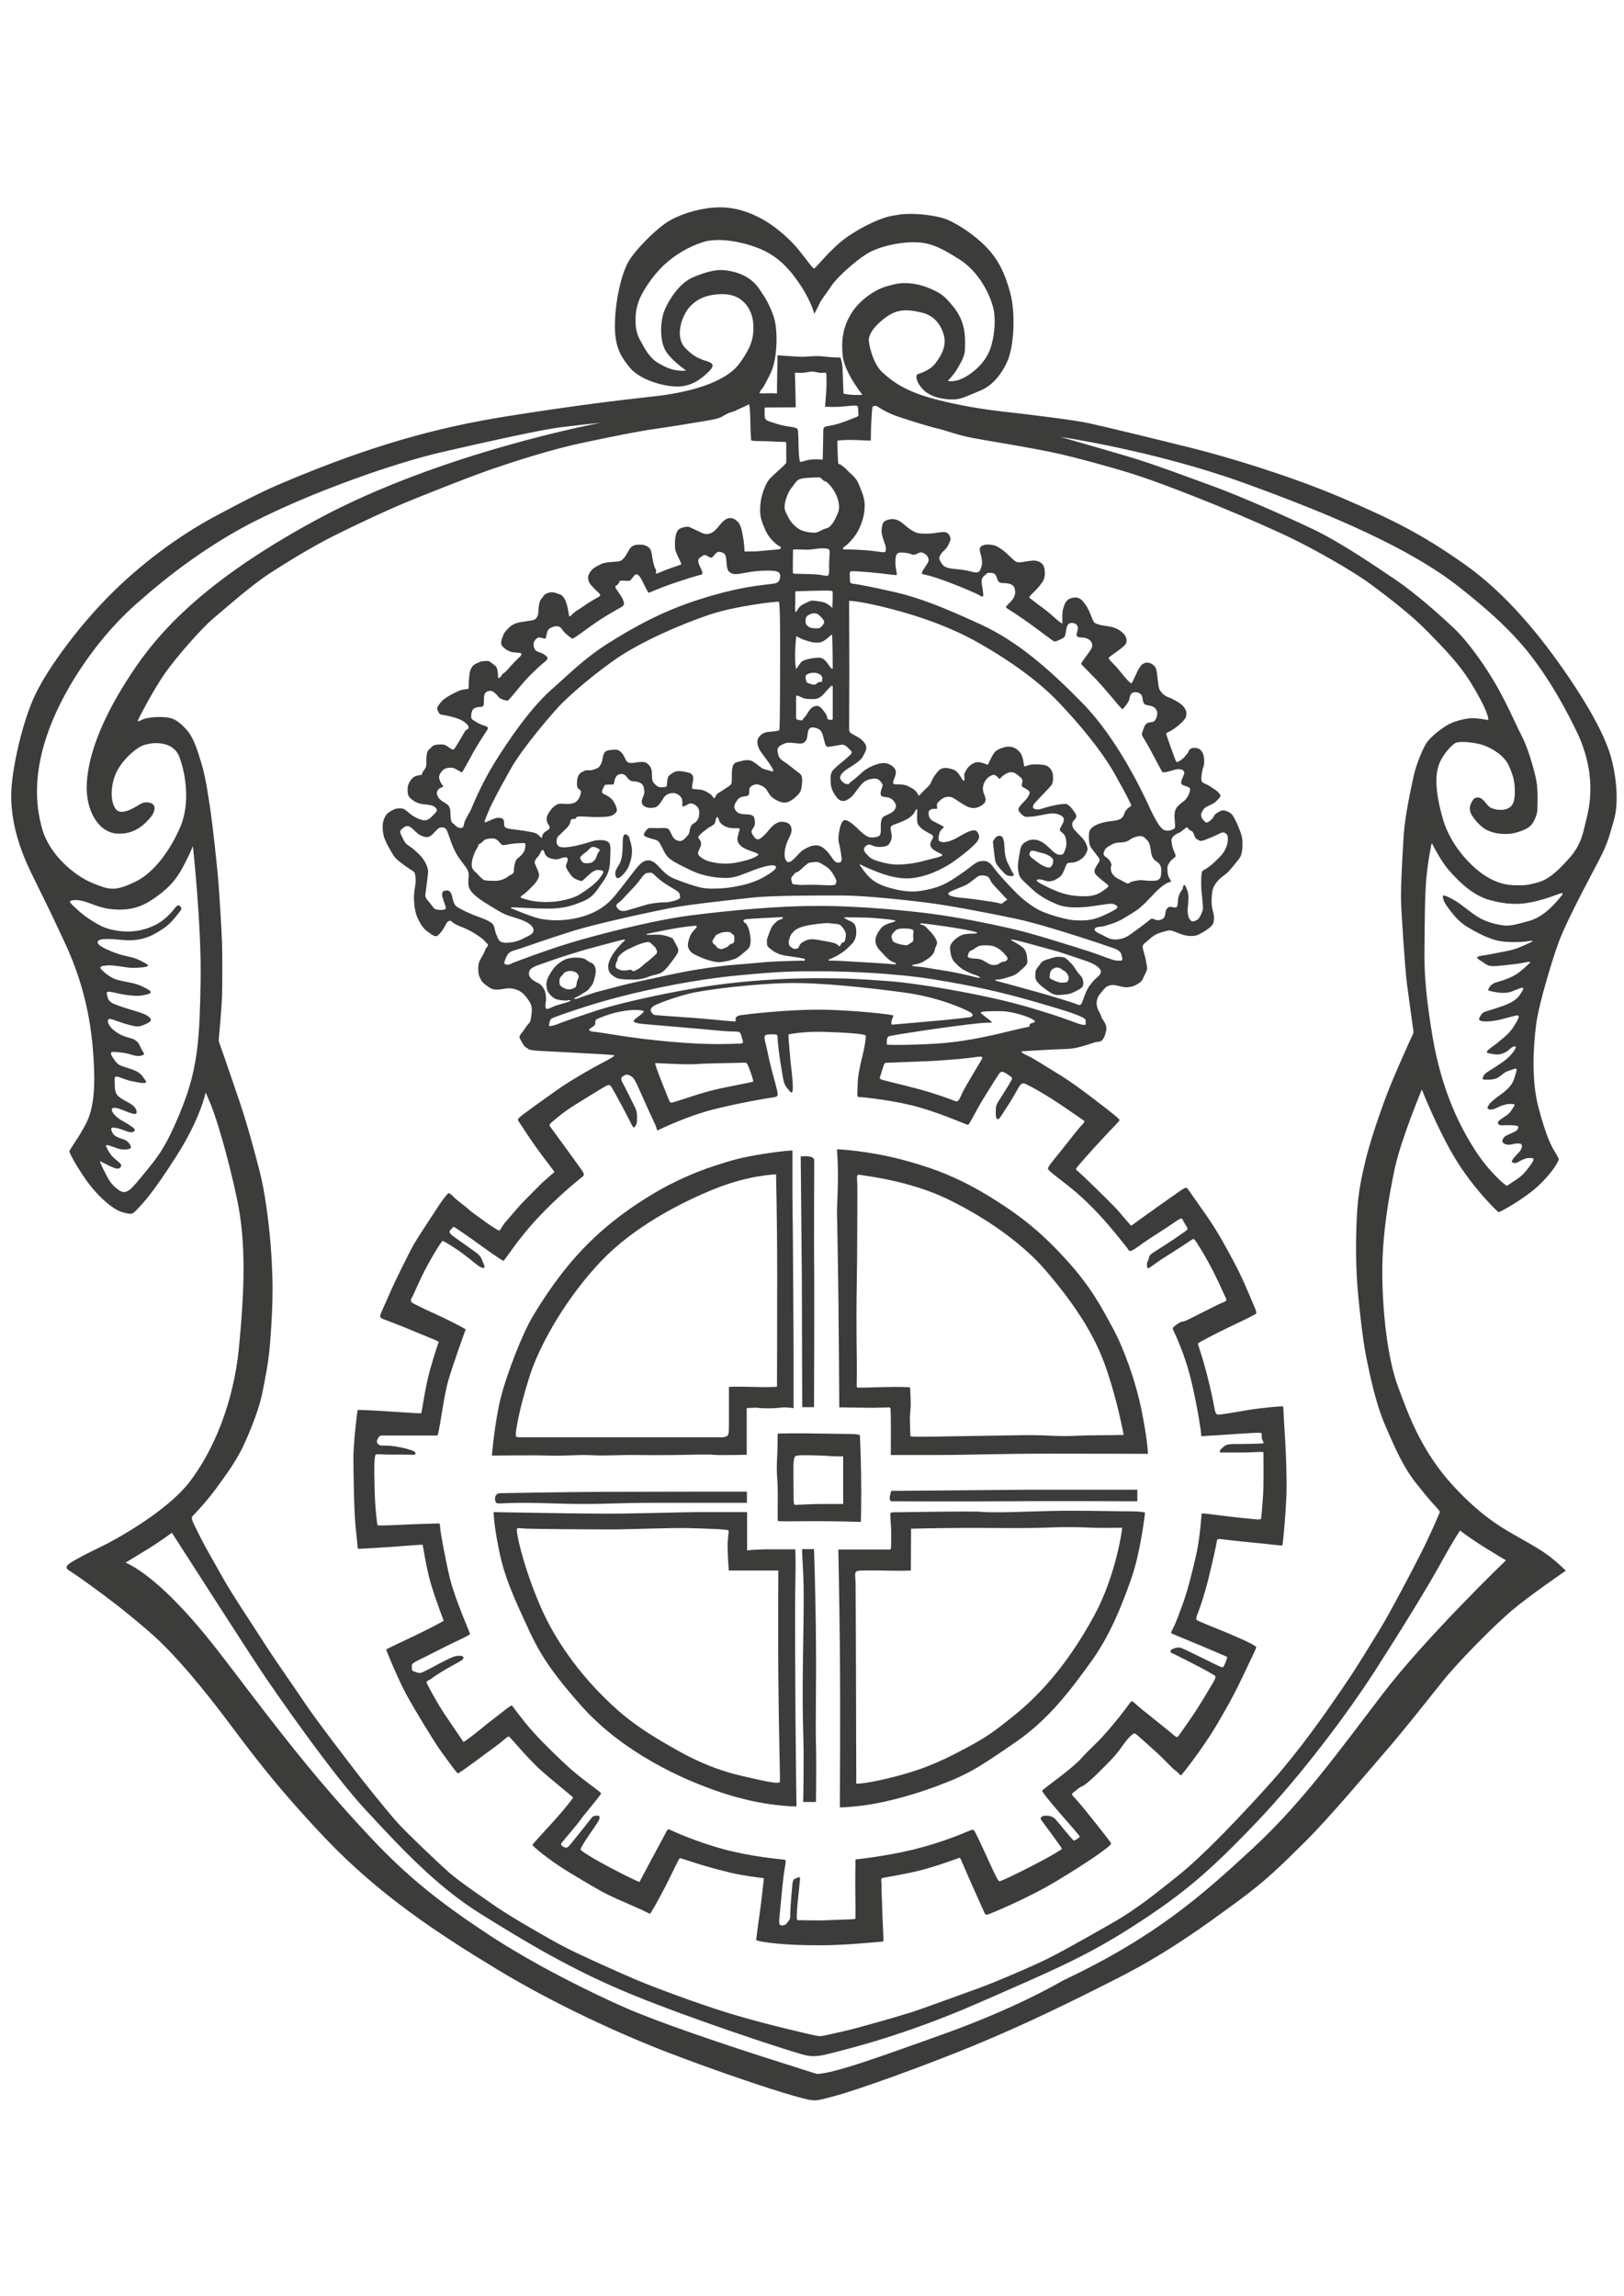 <?xml version="1.0" encoding="UTF-8"?>
<svg xmlns="http://www.w3.org/2000/svg" xmlns:xlink="http://www.w3.org/1999/xlink" version="1.1" id="Ebene_5" x="0px" y="0px" viewBox="0 0 841.9 1190.6" style="enable-background:new 0 0 841.9 1190.6;" xml:space="preserve">
<style type="text/css">
	.st0{fill:#3C3C3B;}
	.st1{fill:none;}
</style>
<path class="st0" d="M422,729.6h-6.1c0,0-0.2-43.2-0.2-65.1l-0.6-64.9c0,0,7-0.9,7,2c0,2.9-0.2,47.9,0,59.8  C422.2,673.2,422,729.6,422,729.6z"></path>
<path class="st0" d="M462,773c0,0,28.2-0.2,71-0.6h56.6v6c0,0-46.2-0.2-69.4,0s-58.2,0-58.2,0s-1.2-0.5-0.6-2.9  C462,773,462,773,462,773z"></path>
<path class="st0" d="M387.2,773.4v5.8c0,0-32.1,0-48.9,0s-23.4,0.6-35.5,0.6s-19.4-0.6-31.8-0.6s-13.5,1-14.1-0.6s-0.4-4.4,2.6-4.4  s29.6-0.6,53.5-0.7S387.2,773.4,387.2,773.4z"></path>
<path class="st0" d="M415.8,803.2h6.2c0,0,0.8,22.5,1,47.5c0.2,25-0.3,41.9,0,53.6c0.3,11.8,0,30,0,30s-1.5,0-3.1,0s-3.5,0-3.5,0  s0.4-21,0.1-32.2s-0.6-21.4-0.2-44.6s0.5-33.9,0.1-41S415.8,803.2,415.8,803.2z"></path>
<path class="st0" d="M446.4,764.2c-0.2-12.5-0.6-18.6-0.6-19.8s-5.4-0.8-19.8-1.1s-22.8,0-22.8,0s-0.1,0.4-0.1,5.2s-0.4,8-0.4,12.7  s0.5,6.5,0.5,13.2s-0.1,13.6,0,14.1s8,0.2,19.8,0.2s23.3,0.4,23.3,0.4S446.6,776.8,446.4,764.2z M437.1,779.8c0,0-2.8,0-10.2,0  s-11.4,0.4-13.3,0.4c-1.9,0-2.2,1.1-2.2-4.7s-0.2-15.3,0-17.5c0.2-2.2,0.8-2.9,0.8-2.9c1-0.8,6-0.6,10.9-0.5s7.6,0.5,10.5,0.5  s3.5,0,3.5,0L437.1,779.8L437.1,779.8z"></path>
<path class="st0" d="M411.1,650.2c0-8.4-0.3-25.1-0.3-33.2s0-20.5,0-20.5s-4.6,0.1-15.8,1.9c-11.1,1.8-15.4,3.1-25,6.2  s-21.8,8.5-31.8,14.6s-21.9,14-34.6,26.9s-22,27.4-27.4,36.4s-13.5,29.9-16.6,42.2s-4.6,30-4.6,30s21.1-0.3,29.6,0  s15.1-0.6,22.1-0.2s15.5-0.2,21.6-0.1c6.1,0.1,17.1,0.1,22.1,0s17-0.4,19.6-0.1s17.1,0,17.1,0v-24.2c0,0,0.8-0.1,3.7-0.2  s2,0.3,7.5,0.3s6.2-0.5,8.2-0.5s4.9,0.4,4.9,0.4s0-14.1,0-27.8S411.1,658.6,411.1,650.2z M402.8,719c0,0-3.2,0.4-12.3,0.1  s-12.6,0-12.6,0s0,9.8,0,15.9s0.1,8.6-0.8,9.4c0,0-1,0.8-2.6,0.8s-102.6,0-105,0s-2.1-0.5-2.1-1.8s1.4-11.8,7.1-29.7  s20.2-42.1,37.2-59.9s41-30.2,58.8-37.4s31.8-7.5,31.8-7.5s0.6,23.2,0.6,52.2S402.8,719,402.8,719z"></path>
<path class="st0" d="M592,732.2c-3.1-15.8-9.4-33.1-15.1-43.6s-11-20.8-23.2-34.4s-22.8-22.6-38.6-32.5s-28.9-15.5-47.4-20.4  s-33.8-5.4-33.8-5.4s0.5,6.5,0.5,13.7s-0.5,16.8-0.5,17.9s0.6,30.8,0.8,51.2c0.2,20.3,0.4,51,0.4,51s9.2,0.1,14.5,0.2  s5.6-0.1,8.5-0.1c2.8,0,3-0.4,3.5,0.4c0.4,0.8,0.2,24.2,0.2,24.2s7.3,0,24,0s32-0.7,58.9-0.7s50.4,0.1,50.4,0.1S595.1,748,592,732.2  z M566.4,744.2c-5.2,0-9.8,0.4-14.8,0.4s-10.3-0.5-17.1-0.5s-13.2,0.2-33.9,0.5s-28.4,0.6-28.6,0s-0.2-7.4-0.3-9.1s0.5-4.9,0.4-8.8  s-0.2-7.4-0.5-7.4s-4.2-0.4-14-0.1s-13.2,0.4-13.4,0.1s0.1-7.4,0-12.3s-0.2-15.3-0.2-25.7s0.4-25.2,0.4-41.8s0.2-25.5-0.1-27.9  c-0.3-3.2,1.1-2.5,1.8-2.4c2.1,0.4,25.2,2.9,44.9,12.4s39,23,51,37s24.2,30.5,30.8,49s9.7,36.4,9.7,36.4S571.6,744.2,566.4,744.2z"></path>
<path class="st0" d="M585.2,783.6c-7.2,0-16.5-0.3-30.2-0.3s-27.5,0.8-38.4,0.8s-3.7-0.4-15.7-0.4s-35.4,0.4-37.6,0.4  s-1.7,0.6-1.7,2.8s0.4,2.8,0.4,8.5s0,8-0.5,8s-26.9,0-26.9,0s0.5,22.2,0.8,52.1s0,81.6,0,81.6s3.3,0.1,11.4-0.9s21.8-3.8,38.8-10.1  s22.5-10.2,40.6-22.6s29.6-28.4,39.4-41.9s16-29.2,20.9-43.2s7.1-34.1,7.1-34.1S592.4,783.6,585.2,783.6z M567.5,837.2  c-11,20.3-24.9,39.3-44.2,54.2c-4.8,3.7-9.3,7.8-20.2,13.7c-10.8,5.8-21,11.3-37.8,15.7s-21.4,4-21.4,4s-0.2-100.3-0.4-104.8  s-0.9-5.6,3-5.7c3.9-0.1,12.8,0,16.5,0.1s9.2-0.1,9.2-0.1l0.1-21.7c0,0,16.8-0.4,30.8-0.4c14,0,24.3,0.2,33.8,0s8.8-0.4,17.2-0.4  s11.8,0.4,18.3,0.4s9.2-0.2,9.3,0C582,792.2,578.5,816.8,567.5,837.2z"></path>
<path class="st0" d="M412.4,892.5c-0.1-15.2-0.4-57.9-0.1-70.2s0-19,0-19s-3.6,0-12.8,0s-12.2,0.6-12.2,0.6V784c0,0-8.1,0-22.2,0  s-34.6,0.9-54.1,0.8s-55.1-0.8-55.1-0.8s0,4.9,1.9,15.1s3.6,18.1,11.6,35.6s11.2,26.5,32.2,50s51.2,37.8,73.2,45s38.1,6.9,38.1,6.9  S412.5,907.8,412.4,892.5z M404.3,923.9c-0.2,0.6-2.2,0.9-11.8-1.3s-22-4.3-40.7-14.7s-28.1-17.2-39.8-29S287.9,851,280,832.5  s-11.1-32.5-11.8-36.9s-0.4-3.2,4.9-3s34.5,0.4,43.5,0.4s30.6-0.9,39.6-0.7s20.9,0.6,21.4,1.2s-0.5,3.3-0.4,8.8s0.6,12,0.6,12h25.7  c0,0-0.2,30,0,55.5S404.5,923.3,404.3,923.9z"></path>
<path class="st1" d="M356.1,551.9c6.4,0.2,18.5-1.2,23-1.2s8.1-1.4,9.2,2.7s2.6,7.2,2,7.6s-10.2,1.6-18.8,3.6s-15.6,4.1-19.1,5.3  s-4.9,2.7-5.5,1.1s-1.7-4.6-3.7-9.9s-3.6-10.1-3.6-10.1S352,551.8,356.1,551.9z"></path>
<path class="st1" d="M458.5,551.1c0.2-0.1,8.4,0.2,25.8-1c17.4-1.2,24.8-2.7,24.9-2.4s0.1,1.1-0.9,2.8s-5.3,8.5-7.6,12.8  s-3.3,8.4-5.2,7.8c-1.8-0.6-5.5-2.5-17.3-5.8s-18.6-4.9-20.4-5.2c-1.8-0.3-2.2,0.1-1.5-2.5S457.5,552.4,458.5,551.1z"></path>
<path class="st0" d="M561.6,509.6c-0.1-1.8-0.5-2.8-2.1-4.5s-2.2-3.5-4.1-5.5s-3.1-3.1-3.9-3.2c-0.8-0.2-2-0.3-2.7-0.3  c-1.8-0.1-3.8,0.8-5.4,1.2s-3.4,1.2-3.9,2.2s-2.6,2.8-2.7,4.5c-0.1,1.7-0.3,3.3,0.6,4.6s2.2,2.6,4.2,4s4.2,3.4,6.9,3.3  c2.7-0.1,5.8-0.3,7.8-1.3s3.2-1.5,4-2.2C561.1,511.8,561.7,511.3,561.6,509.6z M553.6,508.7c-0.3,0.7-1.8,0.8-3.4,0.8  s-3.8-1.2-5.2-1.8s-0.8-1.6-0.6-3.2s1.4-2.2,3.1-2.9c0,0,2.2,0.2,2.6,0.7s1.3,0.8,2.2,1.5s1.3,1.7,1.6,2.5S553.9,508,553.6,508.7z"></path>
<path class="st0" d="M518.5,433.4c1.6,0,2.1,3,2.2,5.4s0.3,6,1.8,8.8s2.1,4.6,2.7,5.2c0.6,0.6,0.5,1.5-0.8,1.4s-2.2,0.3-4.3-2  c-2.2-2.3-3.8-4.2-4.1-5.7s-0.5-2.9-0.8-5.8s-0.7-4.3-0.1-5.1c0.6-0.8,1.2-1.7,1.9-2C517.7,433.3,518.5,433.4,518.5,433.4z"></path>
<path class="st0" d="M324.7,432.7c-1.2-0.4-1.9,0.1-1.9,5.2c0,5.1-0.6,8.6-2.1,10.8s-1.8,3.3-1.7,4.7c0.2,1.3,0.6,2.2,1.8,1.8  s4.2-3.6,5.2-6.2s1.8-5.7,1.6-8.6s-1.3-5.3-1.3-5.9S325.2,432.8,324.7,432.7z"></path>
<path class="st1" d="M307.8,439.2"></path>
<path class="st0" d="M835,392c-2-6.8-7-19-21.3-40.2c-14.3-21.2-32.7-44-54.8-59.5c-22.2-15.5-35.7-22.3-63.3-34.2  c-27.7-11.8-60-21.3-75.8-25.3s-47.5-11.7-55-13.3c-7.5-1.7-30.5-4.5-45.7-6.2c-15.2-1.7-32.2-5.2-42.2-8.7  c-10-3.6-15.3-7.6-19.8-11.9s-6.8-13.9-6.7-16.8c0.2-2.8,2.8-7,9-11.5s11.5-3.9,18.2-2.4s10.2,6.3,11.7,11.8s-1.2,10.3-4.3,14.5  c-3.2,4.2-9,5.5-9.5,5.8s-1.3,3,2.7,7.5s11.2,5.5,15.3,5.5c4.2,0,5-0.5,15-4.7c10-4.2,14.3-16.5,14.3-16.5c2.8-7.7,3.7-23.3,1-33.7  c-2.7-10.3-6.3-18-13.2-24.8c-6.8-6.8-16.5-12.8-21.7-14.3s-12.3-2.2-16.7-2.2c-4.3,0-5,0.2-9.8,1c-4.8,0.8-14.3,4.8-23,10.8  s-16.5,16.5-17.4,16.5s-5-6.3-9.7-11.7c-4.8-5.3-11.6-11-17.9-14.3c-6.3-3.3-13-5.7-21.3-5.7s-18.3,2.7-25.3,6.5s-19,16-22.3,22.2  c-3.3,6.2-6.3,18.5-6.7,30.5s2.3,17.4,7.7,23.9s17.6,9.8,24.6,9.8s12-3.4,16.5-7.9s-0.5-4.8-3.5-6s-5-2.2-8.8-6s-3.5-10.5-1-16.2  s8-11.8,20.2-11.8s15.8,10,16,15.5s0.2,10.5-7.2,20.5s-26.2,15-44.2,17s-40.3,4.6-76.7,10.4c-36.3,5.8-70.7,15.3-116,34.5  c-8.9,3.8-15.2,6.8-34.7,17.2s-39.3,25.3-55.3,41.5s-31.2,36.8-38,50.8S5.8,399.8,5.8,412.5c0,12.7,3.5,25.5,9.5,38.2  c6,12.7,7.3,14.3,18.5,38.5c11.2,24.2,14.3,45.5,15,66S45,582,42.3,586.7c-2.7,4.7-6.3,9.5-6.3,10.3c0.1,0.8,1.6,4.3,7.6,13.3  s14.5,16.7,19.8,18.2c5.3,1.5,5.3,1,8.2-2c2.8-3,7.2-7.3,19.8-27s15.2-33,15.2-33s0.5,0.8,3,7s8.5,25.5,13.3,48.3s3.8,47.3,1,76.7  c-2.8,29.3-13.5,54-25.5,69.7s-39.2,30.5-46.5,34s-11.7,5.8-15.2,8s-2,3.3-1,4s4,2.5,12.2,8.5s15.7,11.5,29.3,23.2  s28.5,30.2,39.7,45s24.7,33.8,52.2,62.7c27.5,28.8,57.3,48.5,88.3,67.3c31,18.8,65.8,34.5,90.2,43.8c24.3,9.3,52.2,18.7,64,22  c11.8,3.3,10.5,2.8,21.3,0s45.7-15.3,71.7-26s50.2-22.5,75.7-35.5S625,998,641,986.3s23.3-19.3,35.5-31.3s33.2-37,42.7-48  s20.2-24.7,28.7-35.3s27-29.2,36-36.8s27.8-20.5,27.8-20.5s-2.5-2.7-7.2-6.5s-10.8-7.2-17.2-10.8c-6.3-3.7-18.2-9.5-34.2-27  s-22.7-35.8-28.3-51c-5.7-15.2-8.2-40.2-8.2-59.7s3.3-38.7,6.5-53.7s14-40.8,14-40.8s7.7,19.7,17,35.3s22.3,28.2,22.8,28.3  s12.8-6.5,20.5-13.6s10.7-13.2,10.7-13.8s-1.3-2.5-2.8-5.2s-3.8-7-7.7-21.5c-3.8-14.5-2.7-31.3-1.3-42.8s9-35.7,11.8-43.3  s11-23.8,18.2-37.3s7-14.3,10.3-25.5S837,398.8,835,392z M387.3,143.8c-5.2-3.2-11.3-3.8-13.8-3.8s-7.3,0.8-14.3,3.8  s-12.5,11.7-14.7,17.1s-2.5,14.5,0,19.9s11.2,11.3,11.2,11.3s-2,0.3-4.2,0s-4.8-0.7-10-3.7s-7.5-8.2-9.8-12.3  c-2.3-4.2-2.2-8.2-2.2-10.3c0-2.2,0-4.8,1.5-9.3s6.7-12.8,12.8-18.7c6.2-5.8,13-9.8,20.7-12.3s20.7-0.3,30.2,3.8  c9.5,4.2,15.3,11,20.7,19.2c5.3,8.2,6.7,14.2,6.7,14.2s1.3-2,2.5-4.8s3.7-5.5,6.5-9.8s12.3-12.8,18.3-16.5s16.2-6,24-6  s12.8,1.8,23.7,8.7c10.8,6.8,16.2,18.8,17.8,25.3s0.5,16-1.7,21.7c-2.2,5.7-6.8,10.7-12.5,14s-9.3,2.2-9.3,2.2s1.3-1.5,2.4-2.8  s2.2-2.8,4.4-6.9s2.1-6.1,2.1-9.2s0-5.1-0.6-8.1s-2-7.4-5.9-12s-5.2-6.1-11.4-8.8s-11.1-2.9-13.4-2.9s-4.1,0.1-9.8,1.8  s-13.5,6.9-17.8,13.8s-5.4,13.6-4.5,22.2s10.2,20.1,10.2,20.1s-3,0.2-5.6,0s-4.2-0.6-4.2-0.6s-0.4-9.2-0.5-12.7s-1.1-6-1.1-6  s-5.4-0.1-9.1-0.6s-8.2,0.2-10.6,0.2s-12.9-0.8-12.9-0.8s-0.1,6.1-0.2,10.5s-0.1,9.3-0.1,9.3s-3-0.2-4.9-0.1s-4.2,0-4.2,0l0.4-1.1  c0,0,0,0,1.1-1.4s1.2-2,3.4-6.1s3.2-8.2,3.7-13.6s0.3-10.7-0.5-14.8c-0.8-4.2-3.7-10.3-5.8-13.5C393.7,150.2,392.5,147,387.3,143.8z   M440.2,311.6c0.1-0.2,5.2,0.1,16.5,2.8s31.2,8.2,48.8,17.9c17.6,9.8,32.9,20.8,43.6,32.1s21.9,24.7,28.8,36.9s8.6,16.1,8.6,16.4  s-2.3,1.3-3.2,3.1s-0.6,4.2-6.2,4.8s-8.9,1.8-10.7,3.3s-1.9,2.5-1.9,4.9s0.2,4.4,1.2,5.8s2.4,3.1,3.2,4.2c0.8,1.1,1.6,1.8,0.8,3.2  s-2,2.8-2.2,4s-0.1,1.9,1.4,3.3s3.8,3.2,4.7,3.9s1.8,1.2-0.2,2.5s-4.2,4-11.2,4s-11.8-1.3-17.8-4.1s-7.7-4-6.7-4.5s3.2,0.2,4.3,0.6  s3.3,0.5,5.5-0.8s2.8-1.6,4.2-4.8c1.3-3.2,1.1-3.8,3.3-3.8s4-0.8,5.8-2.1s3.1-4.1,3-5.2s-1.1-3.8-2.8-5.6s-4.2-4.1-4.7-5.2  s-0.8-2.5,0.2-3.6s2-2,1.1-3.6s-3.4-5.2-5.3-5.2c-1.9,0-5.4,0.6-8.1,1.3s-4.8,1.6-6.4,1.6s-3.6-0.8-1.2-3.5s7.4-7.7,8.4-9  s1-3.4,0.8-5.7s-2.2-4.4-4.2-4.8s-5.8-0.5-7.4-0.2s-2.9,1.1-3.2,0.8s-0.4-4.7-2-6.9s-4.5-4.1-8.6-2.9c-4.1,1.2-4.9,2.4-6.2,4.8  s-1.9,4.2-2.2,4.2s-3.7-1.7-5.8-1.3s-4.5,2.5-5.1,3.8s-1.3,1.6-1.2,3.2s0.3,3.9-1.1,1.8c-1.4-2.2-2.7-4.5-4.9-5.1s-5.3-1.8-7.8,1.2  s-3,4.6-3.6,5.9c-0.6,1.3-1.8,2.2-3.4,3.8c-1.6,1.5-2.4,2.7-2.8,2.7s-0.5-2-3.2-3.6s-4.1-2.2-7-2.2s-3.8,0.1-2.6-2.8  s1.5-4.7-0.7-6.5s-4.7-2.5-9.2-0.8s-6,3.2-8.6,5.6s-4.7,3.6-4.7,4s-0.5,0.5-1.8,0.2s-3-2.1-3-3.2s1.3-3,3.9-4.6  c2.6-1.6,6.8-4.2,7.8-6.2s2.8-4.2,1.3-6.7s-3.7-3.5-5.7-4.6s-2.6-1.3-2.6-3.2s0.1-29.2,0.1-29.2  C440.2,319.6,440.2,311.8,440.2,311.6z M464.2,291.9c0.1-1.9-0.3-5.3,2.5-5.4c2.8-0.1,5.2,0.5,5.8,0.9s1.8,0.3,2.8-0.2s2-1.5,4.2,0  s2.2,3.5,1.4,4.8s-2.9,4.1-2.9,4.8s-0.4,0.8,1.7,1.2s7.4,2,14.5,4.8s11.4,4.7,13.1,5.6c1.7,0.9,2.6,1.8,2.4-0.6s-0.7-4.1-0.8-5.8  s0.2-2.5,1.6-3.7c1.4-1.2,1.1-1.3,2.5-1.3s2.8,0,3.6,2.1s0.8,3.1,3.2,3.2s5.5,0.2,6.2,2.8s0.1,4.5-2,6.8s-3.2,2.8-1.8,3.6  c1.3,0.8,5.7,3.6,11.7,7.9c6,4.3,12.1,9.2,12.8,9.2s2.1-0.6,3.7-1.4c1.6-0.8,1.8-1.2,2.2-3.8s0.8-4.5,3.2-4.4s3.1,1.8,3,2.8  s-0.8,3.1-0.7,3.5s0.3,1.2,2.4,1.2s4.2,0.8,5,2s1.4,2.4-0.5,5.1c-1.9,2.7-4.6,6.1-4.5,6.6s6.2,6.2,10.7,11.3s8.6,10.2,9.7,11.3  c1.1,1.1,0.9,1.3,2.4-0.6c1.5-1.9,2.2-3.2,2.3-4.4c0.2-1.2,0.8-2.9,2.8-2.9s3.4,0.8,3.8,2.6c0.4,1.8,0.3,3.6,2,4s3.6,0.4,4.8,1.9  s1.2,3.2,0.3,5.2c-0.8,1.9-2.2,1.8-3,1.9s-2.4,0.2-3.4,3.1s-1.2,3-0.5,4.3s2,3.2,4.4,7.7s4.9,9.2,5.4,10.1s0.7,0.8,2.3,0.6  c1.7-0.2,4.5-1.5,6.4-1.5s3.8,0.7,2.7,3.2s-1.8,4-0.8,4.8s4.4,1,4.2,2.6s-1.2,4.3-3.3,6s-4.2,2.8-4.7,5.9s0.7,7.3-0.1,8.2  c-0.8,0.8-4.1,1.9-6,0.5s-4.2-5.3-7.5-12.5s-16.4-34.7-34-52.7s-34-32.3-52.9-41c-18.9-8.7-31.6-13.8-44.6-16.8  c-13-2.9-18.4-3.9-20.6-4.2s-2.7,0-2.7-2.6s-0.5-3.8,0.9-4s10.3,0.6,10.3,0.6c9.4,0.9,12.9,1.7,13.1,1.2  C465.1,297.6,464.1,293.8,464.2,291.9z M623.4,467.3c0.2,3.2,0.4,3.8-0.1,5.2s-1.4,3.3-2.1,4c-0.7,0.7-2.6,1.4-3.2,1.2  s-1.9-1.3-2.2-3.9s0-2.7,0.2-5.8s0.3-4.5-1-7.6s-1.7-0.8-1.8,0.1c-0.1,0.9-0.8,0.9-1.8,3.3s-0.6,3-0.9,5.1c-0.3,2.1-1.1,1.7-2.8,1.4  s-2,0-2.8,0.9s-0.7,3.1-1.2,4.1s-1.4,1.6-3.1,1.8s-2.4-0.8-3.2-0.8s-0.9,0.3-2.8,1.8s-4.6,3.5-7.8,5.8s-4.7,2.9-8,3.2  s-5.6-1.5-7.3-2.3s-3.6-1.6-4-2.6s1-1.6,2.9-1.7c1.9-0.1,1.5-0.2,5.8-1.5s7.7-3.7,11.8-6.2s8.1-7.2,10.8-10s6-5.2,7.5-5.4  s0.3-1.2-0.4-2.7s-0.6-2.8-0.7-4c-0.1-1.2,0.2-2.1,0.9-3.2s1.2-1.7,2.6-2.7s0.5-1.8-0.2-3.7s-1-2.8-1.2-5.1s2.4-3.6,4.7-4.6  c0,0,2.8-2.2,3.2-2.5c0.3-0.2,1,1.5,2.2,1.8s1.7,2.4,2.1,3.3c0.4,0.9,2.1,1.9,3,2s2.8-0.8,5.6-1.9s4.8-2.4,5.8-2.5s2.3,0.9,2.5,1.9  s0.4,3.2-0.9,6.2s-2.8,4.3-5.8,7.2s-5.7,4.2-6.2,4.6s-0.8,1.8-0.8,6.4S623.2,464.2,623.4,467.3z M562.8,530.5  c0.2,0.6,0.4,1.9-5.6-0.4s-22-7.8-38.2-11.6c-16.2-3.8-41.7-8.5-58.3-9.8c-16.7-1.2-21-1.5-37.6-1.5c-16.6,0-36.8,1.3-54.1,3.8  c-17.2,2.5-45.1,8.2-59.5,12.9s-18.7,6.4-21,7.3s-3.8,0.8-3.8,0.8c-0.3-0.2,0.2-3.4,1.4-4s18.1-6.8,34.9-11.1s38.9-9,62-11.2  s28.8-2.1,42.2-2.1c13.3,0,38.5,0.9,58.8,4.2s34.5,6.4,53.2,11.8s20.7,6.4,23.6,7.7S562.7,529.9,562.8,530.5z M533.7,532.2  c0,0.3-1.4,0.2-10.2,2.4s-21.6,5.1-34.1,6.2s-29.3,1.1-29.6,0.8c0,0-0.2-0.6,0-2.5s0.8-1.8,3.4-2.3s16.6-2.7,24.7-3.8  c8.1-1.1,19.8-2.7,23.6-2.7s2.9-0.2,1.3-1.6c-1.6-1.3-3.6-2.6-4.3-3.5s5.1-1,10.8-0.9s13.7,2.8,16,4.2c2.3,1.3,0.8,1.7-0.5,2  S533.7,531.9,533.7,532.2z M549,611.1c3,2.4,8.9,6.5,17.5,15.2s16.7,19.4,17.8,20.7s0.7,2.7,4.2,0.4s3-2.4,13.2-8.9  s10.5-7.8,11.5-5.9s1.8,3,2.2,3.8s0.3,1.2-1.2,2.2s-3.3,2.4-9.4,6.4s-9.1,5.4-9.1,6.8s-1,2.2-1.1,3.4s0.1,2.4,0.7,2.4  s2.2-1.8,11.6-7.7s10-6.6,10.8-7s0.9-1.4,2.7,1.4s5.1,8.1,8.5,14.8s6.3,13.4,6.7,14.2s0.2,1.3-1.6,2c-1.8,0.7-3.7,1.7-9.9,4.8  s-9.8,5.1-10.8,5.1s-2.5,0.9-3.5,1.7s-2.2,1.4-1.7,2.5s6,12,9.5,26.7s5.1,26.7,5.1,27.6s-0.2,0.9,0.9,0.9s12.9-0.8,18.8-1.2  s9.6-0.6,10.8-0.5s0.9,0.6,0.9,1.7s0.1,1.6,0.4,2.2s1.1,1.6,0,1.6s-4.4,0.3-10.7,0.3s-7.8-0.1-9.7,1.6s-2.6,2.8-0.7,2.8  s7.9,0,11.2,0s7.6-0.3,9.1-0.3s1.3-0.3,1.3,2.9s0.2,14.2-0.3,20.9s-0.6,8.3-0.8,9.4s0.5,2-2.2,1.8s-11.5-1.1-18.6-2  s-10.2-1.4-10.2-0.9s-0.8,12.1-2.6,20.4s-4.7,19.8-7.2,26.5s-3.2,8.8-4.6,11.7s-1.9,3.1-0.5,3.7s5.6,2.3,14.9,6.2s11.9,5.1,12.6,5.4  s0.9,0.2,0.5,1.3s-1.5,4.3-2.2,4.4s-5.9-2.6-11.8-5.5s-8.6-4.2-9.8-4.6s-2.6-0.1-4.1,0.5s-1.9,1.7-0.4,2.3s6.1,3,11.8,5.9  s9,4.9,9.8,5.4s1.6,0.6-0.7,4.4s-6.9,11.8-11.4,18.2s-6.3,9.4-6.9,9.5s-1-0.3-2.9-1.9s-11.2-9-15.4-12.4s-5-5-5.9-3.8  c0,0-9.7,13.6-18.8,22.3c-9.1,8.8-5,5.7-11.1,11s-15.7,12-15.9,12.6s3.7,5.4,8.9,11.4s10.7,12.2,10.6,12.5s-2.4,2.1-3.1,2  s-8.1-9.6-9.7-11.2c-1.6-1.6-3.6-1.7-5-1.7s-3.3,0.8-2.1,2.4s10.8,14.5,10.6,14.8s-4.1,3-15.4,8.8c-11.3,5.8-16.2,8-17,8  s-3.2-5.4-6.4-12.4s-6.3-13.7-6.9-14.1c-0.6-0.4-1.2-0.1-2.7,0.5s-13.2,5.8-28.3,9.5s-30.3,5.2-30.3,5.2s-0.2,9.8-0.1,17.2  s0.2,13.3,0,13.6s-8,0.4-14.1,0.7s-15.6-0.1-15.9,0s-0.6-1.7,0-7.9s1.2-11.5,1.3-12.9s0.1-1.8-1.3-1.2s-2.3,0.4-2.6,3.2  s-1,11.4-1.1,14.6s0.1,3.3-1.1,4.9s-1.8,2-3,2s-1.9-0.1-1.6-3.4s1.4-15.2,2.2-22s1.9-8.5,0.3-8.7c-1.6-0.2-17.2-1.5-31.7-5.5  c-14.5-3.9-26.9-9.7-27.7-10.1s-1.4,0.4-1.6,1s-3.6,6.6-7.3,13.6s-6.7,12.6-6.7,12.6s-3.9-1.5-14.5-7.1s-15.9-9.1-16-9.7  s1.4-3.2,4.4-7.6s5.5-7.7,5.4-8.9s-0.2-1.1-1.4-1.1s-2.1,0.3-2.7,1.1s-6.9,8.8-8.9,11.2s-3.2,4.3-4.2,4.3s-3.4-1.2-2.6-2.3  s8.4-9.9,9.9-12.1s10.6-12.9,10.7-13.7c0.1-0.8-9.7-7-18-14.7s-16.6-16.1-21.4-22.1s-6.8-8.9-6.9-8.9s-2.1,1.2-3.9,2.7  s-7.6,5.8-11.2,8.8s-9.8,7.8-10,7.4s-6.3-9.2-9.9-14.6s-9.2-15.6-9.2-16.3s2.2-1.4,2.8-2s4.4-3.1,7.9-5.1s6.6-3.6,7.6-4.3  s1.7-2.3-1.2-2.3s-4.8,1.2-8.6,3.1s-5.9,3.2-8.4,4.4s-3.2,1.8-5.2,1.1s-2.5-0.6-2.5-2.4s-0.8-1.9,4.6-4.5s11.9-6.1,16.8-8.4  s8.8-4.2,8.8-4.6s-7.9-18.3-10.4-28.6s-4.9-23.9-5.1-26.1c-0.2-2.2,0.3-2.7-1.6-2.6s-11.4,0.3-16.9,0.6s-13.9,0.6-14,0.3  s-1.2-7.2-1.5-18.6s-0.2-17.8,0.7-18.1s4.9,0.2,9.2,0.1s9.6,0.1,10.4,0.1s1.6-0.9,0.1-1.8s-6.4-2.1-9.9-2.6s-5.9-0.4-7.1-0.4  s-2.5-1.4-2.2-2.4s1-2.8,2.4-2.8s28,0,28.9,0s3.1-19.5,5.7-28.5c2.6-9,8.9-26.2,9-26.5c0.1-0.3-11.1-6-15.9-8.1  c-4.8-2.1-11.2-5.3-11.9-5.8s-0.8-1.6,0-2.8s4-9.2,7.8-16.2s7.6-13,8.1-13s6.6,3.7,10.7,6.8c4.1,3.1,7.1,5.7,8.4,6.5  c1.3,0.8,3.5,1.4,2.2-1.2c-1.2-2.6-1-3.8-3.9-6s-12.2-8.5-13-9.4s-1.2-1.5-0.5-2.2s1.4-1.8,1.8-1.8s8,5.3,12.7,8.7  c0,0,12.4,9,13.1,8.9s6.8-10.4,17.5-21.9c10.7-11.5,22-20.6,23.1-21.4s1.7-1.3,0-3.7s-14.3-19.8-15.6-21.5s-1.6-1.9-0.1-3.2  s5.8-5.2,12.6-9.4s14.5-9,15.8-9.6s1.8-0.9,3,1.1s6.5,11.8,8.2,15.2s2.6,5.2,3,5.3s1.6-1.3,1.7-3.2c0.1-1.9,0.2-4.9-0.8-6.8  c-0.9-1.9-5.8-11.8-6.7-13.3c-0.8-1.5-0.9-2.5-0.1-3s1.8-1.7,3.8-0.7s2.5,1.7,5,7.3c2.5,5.7,6.8,15.1,7.9,17.4  c1.2,2.3,1.2,4,1.6,3.8c0.4-0.2,0.8-0.4,0.8-0.4c0.9-0.4,14.9-7.2,28.6-10.6s27.9-5.8,30.4-6.1c2.5-0.3,2.8-0.7,2.1-3.9  c-0.7-3.2-3.1-10.8-4.8-19.2s-3.2-9.5,1.4-9.6s3.5,0.1,3.8,3.5s1.1,9.8,2,14.8s0.9,7.2,2.8,9.5s3.1,4.2,3-0.9s-1-9.9-1.5-16.5  s-1-10.3-0.6-10.4c0.4-0.1,7.5-1.6,18.1-1.3s21.6,1,21.8,2s-0.5,5.8-1.8,10.9s-2.4,10.5-2.4,15s-0.8,5.9,0.9,5.9s18.9,1.8,31.3,5.4  s24.2,9,25,9c0.8-0.1,3.8-6.7,7.7-13.1c3.9-6.4,7.6-12.2,8.4-13.3s1.4-1.8,4.4,0.2s2.6,2,1.8,3.5s-3.5,5.8-5.4,8.8s-2.5,3.5-2.5,7.2  s0.7,5.6,3.2,1.5s3.1-4.4,6.4-10.2s3.5-7,6.5-5.5s7.7,4.1,12.9,7.4s14.5,9.8,15.8,10.7s1.9,0.8-0.4,3.2s-6.3,7.8-11,13.6  s-6.2,7.6-6.3,8.6C542.9,606.4,546,608.7,549,611.1z M334.3,531c9.2,0.8,21.8,1.9,28.9,2.5s11.8,1.2,15.9,1.3  c4.2,0.2,4.5-0.4,5.3,2.5s1.6,3.8-1.2,3.8s-14,1-36-1s-35.1-4.8-38.1-5s-4.6-0.8-3.1-1.9s2.7-1.3,2.6-3.1c-0.1-1.8,1.2-1.8,3.5-2.8  s6.7-2.2,6.7-2.2c8-1.9,12.1-1.5,13.7-1.2c1.6,0.3,2.1,0.2-0.7,2.5S325.1,530.2,334.3,531z M463,526.5c-0.2-0.5-22.6-3-38.9-3  s-35.3,2.2-39.7,2.8s-2.7,2.8-3,3.2s-11.9-1-21.3-1.7c-9.4-0.7-18.9-1.3-20.3-1.5s-1.6-0.8-2.2-1.7c-0.7-0.8-0.2-1.9,1.1-2.9  s9.9-4.3,18.5-6.5s34.7-5.2,51.4-5.5s41.6,2.4,60.1,4.9s31.8,8.8,34.2,10.2s1.1,2.5-0.6,2.7c-1.7,0.2-11.2,1.3-18.6,1.9  c-7.4,0.6-21.2,2-21.6,1.8c0,0-0.1-1.3,0.2-2.3S463.2,527,463,526.5z M460.3,551c1.4,0,23.1-0.9,23.1-0.9  c12.4-0.8,16.2-1.2,20.7-1.8s5.9-0.9,4.7,1.2s-8.2,13.6-9.8,16.9s-1.9,5.3-4.1,4.4s-10.4-3.9-18.2-6s-17.2-4.3-18.9-4.8  s-1.9-0.8-1.5-1.9s1.2-3.8,1.7-5.4S458.9,551,460.3,551z M390.4,560.8c-0.4,0.4-13.5,2.6-21.4,4.6s-14.1,4.4-17,5.2  s-4.3,1.8-4.9,0.4s-1.6-3.8-4-9.9s-3.8-9.9-3.3-9.9s10.1,0.5,15.2,0.6s9.5-0.3,9.5-0.3c13.1-0.4,19.6-0.4,20.8-0.5s1.8-0.4,2.8,2.2  S390.8,560.4,390.4,560.8z M282.7,514.6c-0.4-1.9-2.1-4-3.2-4.6c-1.1-0.6-2.7-1.2-4.2-2.7s-1.1-3.1-0.8-4s1.9-2,4.8-3  s11.3-4,16.2-5.5c0,0,8-2.5,11.6-3.4c3.6-0.9,13.4-3.7,15.6-4.1s1.2,0.3,0.7,0.8c-0.6,0.5-1,0.8-2.2,2.2s-2.3,2.6-3.7,4.8  s-2.2,4.5-2.2,5.8s0.1,2.1,0.7,3.2s2.7,2.7,4.3,3.2s5.2,0.6,8.2,0.6s3.9-0.4,4.6-0.5s3.3-1,4-1.3s3.5-0.8,5-1.4s3.7-2.8,5.2-4.9  s2.7-3.4,3.8-5.3s0.2-3.2-0.3-4.2s-1.3-2.2-1.5-2.7s-0.2-1-1.5-1.5s-3.3-1.2-5.2-1.4c-1.8-0.2-6.1,0-7.1,0s-0.1-0.5,0.9-0.7  s4.8-1,11-2.2s11.8-1.7,12.8-1.8c1-0.1,1.2,0.5,0.9,0.8s-0.7,0.9-1.9,2.2s-1.8,3-2.3,5c-0.5,2-0.4,2.7,0.2,4s1.8,2.4,3.8,3.3  c2,0.9,4.1,2,8,3s4.7,0.5,7,0.2c2.3-0.4,5.1-1.2,6.2-1.9c1.1-0.6,2.8-2.1,4.6-3.6s2.2-2.4,2.4-4.5s-0.5-5.3-0.9-6.7  s-1.4-3.1-1.8-3.2s-1-0.8-1-1.2s0.3-0.6,1.3-0.8s6.1-0.4,9.1-0.6s8.5-0.4,9.5-0.5s0.4,0.8,0,1s-1.8,0.5-2.3,1s-1.4,1.1-2.5,2.5  s-2.5,6.1-2.8,6.8s0,2.6,0,3.3s2.6,2.8,4.5,3.8s4.2,1.6,6.9,1.9c2.7,0.3,7.8,1.2,8,1.3s0.1,0.9,0.1,1s-1.1,0-2.2,0  c-1.1,0-7.2,0.2-12.8,0.4s-11.2,1-18.7,1.5c-7.5,0.5-15.2,1.6-21.5,2.6s-12.6,2.3-18,3.5s-11.4,2.5-16.6,3.6  c-5.2,1.2-13.5,3.5-16.8,4.3s-10.6,3.5-11.5,3.8s-1.4,0.2-1.5,0s0.7-0.5,1.7-1s1.4-0.8,2.5-1.5s2.7-1.5,3.5-2.5s2.1-2.7,2.2-3.2  s0.7-2,1-3.6s0.6-2.7,0-4.5c-0.7-1.8-1.8-2.3-2.5-2.5s-1.3-0.8-2.3-1.5s-3.2-1-4.8-1s-2.2,0-4.1,0.4s-3.8,1.5-5.5,2.9  s-2.9,2.8-4.7,6.1s-1.4,5.2-1,7.2c0.5,2,3,4.2,4.3,4.8s4.1,0.8,5,0.9s2.8-0.5,2.9-0.1s-1.5,0.9-2.9,1.3s-3.5,1-5,1.5  s-3.8,1.9-4.5,1.6c-0.7-0.3-0.8-1.5-0.5-3.3C283.2,518.1,283.1,516.5,282.7,514.6z M324.6,492.7c0.5-0.3,1.4-0.7,2.1-1  c0.7-0.3,1.9-1,3.1-1.5c1.2-0.5,3.7-1.4,5.4-1.7s2.1,0.4,3,1.3s1.6,1.3,1.7,1.8c0.1,0.5,0.8,1.1,0.7,1.9s-0.5,1.5-0.9,1.6  s-0.8,0.8-1.9,1.7c-1.1,0.9-2.1,1.9-2.4,2c-0.3,0-2.2,1.9-3.2,2.7s-3.4,2.1-3.8,2.1s-1-0.7-1.4-0.8s-1.8,0.4-3.2,0.4s-1.9,0-3.5-0.8  s-1.1-1.5-1.1-2.2s0.6-1.7,0.7-2c0.1-0.2,0.2-0.8,0.4-1.5S321.8,494.4,324.6,492.7z M369.4,487.7c0.1-0.3,0.7-1.2,0.8-1.4  c0.2-0.2,0.5-0.5,0.6-1s1.3-0.9,2.1-1.3s2.1-0.8,3.7-0.8c0.3,0,0.7,0,1.1,0s1.4,0.4,1.5,0.7s1,0.6,1.3,1.1s0.2,2.5,0.1,3.2  s-1.1,1.2-1.6,1.2s-1.2,1-1.9,1.5s-2.9,1.3-3.5,1.2s-2-0.8-2-1s-0.7-1.1-1.5-1.6S369.3,488,369.4,487.7z M485.7,488.2  c-0.5-1.5-1.7-3.5-3.7-5.5s-2.5-2.8-3.8-3.1s-2.2-1,0.3-0.8s12.1,1.6,12.1,1.6c8.2,1.2,12.8,2.2,14.4,2.6s3.2,1.1-1.4,1.1  s-6.2,1.2-7.8,2.4s-3.5,3.2-3.3,5.4s0.7,5.3,2.3,6.9s3.2,3.4,5.6,4.5c2.4,1.1,3.1,1.6,5.2,2.2s4.1,2.2,0.3,1.2s-11.8-2.8-17.3-3.6  s-10-1.8-12.8-1.9s-4.3-0.7-1.3-1.2s4.3-1.4,6.4-2.8s3.5-3.2,3.7-4.6C484.6,491.2,486.2,489.7,485.7,488.2z M506.8,490.8  c1.6-0.8,4.4-0.8,6.9-0.5s4.9,2,6.6,3.8s2.2,2.6,2,3.2s-1.2,1.4-2.1,1.3c-0.8-0.1-1.7,0.8-2.7,1.3s-2.3,0.6-3.6,0.3  s-2.9-1.5-4.2-2.2s-2.9-1-4.8-1c0,0-2.2-0.1-2.9-0.7c-0.7-0.6-0.1-1.2,0.2-2.2s1.3-1.3,2-1.6S505.2,491.7,506.8,490.8z M473.4,485.8  c0.2,1,0.2,2.3-0.6,2.7s-2.1,1.7-3.1,1.6s-2.7-0.3-4.5-0.9s-2.4-1-2.6-1.9c-0.2-0.9-1-1.6,0.1-3.1s1.9-2.2,2.9-2.5s3.2-0.3,3.2-0.3  c2.6,0,4.4,0.4,4.7,1S473.2,484.8,473.4,485.8z M464.2,477.6c-0.7,0.6-5.5,1.2-7.4,3.6c-1.9,2.4-5.1,6.7-0.9,11.3  c4.2,4.7,5.7,5.8,6.9,6.2s3.6,1.6-0.5,1.2s-11.2-0.8-18.2-1.2s-11.2-0.7-12.9-0.6s-2.8-0.2,0.1-1.3s7.3-4.2,8.1-5.2s2.5-2.2,3.1-3.3  s1.4-2.4,1.4-4.7s-0.2-4.6-2.5-5.7c-2.3-1.1-3.9-1.9-3.8-2.2c0.1-0.2,12.8,0.1,12.8,0.1C458.9,476.4,464.9,477,464.2,477.6z   M437.9,482.5c1,1.8,0.5,3.3,0.3,4.5s-0.7,1.7-1.4,1.7s-1.2,2-1.5,2c-0.3,0-1.2-1.1-2-1.4s-2.1-0.8-4.8-1.2s-5-1.1-7.4-1.1  s-3.6,0.7-5,1.5c-1.5,0.8-1.9,2.3-2.1,2.8s-1.3,0.7-2.1,0.7s-1.6-0.9-2.1-1.1s-0.9-1.3-0.9-2.3s0.4-2.2,0.7-3s0.9-1.8,1.2-1.9  s0.6-1.1,2.1-1.9s2.9-1.4,5.9-2s8.4-1.2,10.3-1.2c0,0,3.3,0.3,5,0.5S436.8,480.7,437.9,482.5z M297.5,512.3  c-0.5,0.2-1.4,0.7-2.5,0.7s-2.5-0.5-3.7-1.3s-1.3-1.7-1.3-3c0-1.3,0.5-2.2,1.2-2.8c0.7-0.6,0.8-0.9,1.2-1.4s2.1-1.1,3.2-1.1  c0.7,0,1.8,0.2,2.8,0.7s1.6,1.5,1.6,2.3s-0.3,1.1-0.6,1.7c-0.3,0.6-0.3,1.2-0.6,2.6C298.5,512.2,298,512.1,297.5,512.3z   M560.9,519.9c-0.8,1.9-1.8,1.1-3.7,0.4c-1.9-0.7-11.2-3.6-19-5.8s-17.8-4.9-20.8-5.7s-1.2-0.8,0.7-1s3-0.7,5.8-1.5s3.8-1.9,6.5-4.3  s2.2-3.1,2.1-5.1s-0.7-4-1.8-5.2c-1.2-1.2-3.7-2.7-5.6-3.7s-1-1,1.5-0.5s10.8,2.8,21.6,5.8c0,0,9.9,3.2,15.3,5.1s7.2,4.2,7.2,5.2  s-0.4,1.9-2.1,3.3s-2.1,2.1-4,4.5C562.8,514.1,561.7,518,560.9,519.9z M558.3,491.3c-9.8-3-23.8-7.6-35.7-10.2  c-11.8-2.6-21.8-4.7-36-6.8s-41.1-4.6-62.2-4.6s-44.4,2.2-65.4,4.8s-51.7,10.8-63.8,14.5c-12.2,3.7-29.5,10.2-30.3,10.7  s-2.1,0.7-3,0.2s-0.3-1.3,0-2.3s1.1-2.6,1.7-3.2c1.4-1.4,2-1.2,7.3-3s13.4-4.7,25.8-8.6c12.3-3.9,42-10.3,52-12.2  c10-1.8,30.2-4,41.3-5.2s35.7-1.1,46.5-1.1s31.1,2.1,43.2,3.6s32.6,5.4,47.6,8.6s46.3,13.8,50.2,15.2s3.8,3,4.2,4.7s0,1.7-1.8,1.7  s-2.2-0.2-5.2-1.2S568.2,494.3,558.3,491.3z M229.2,464.1c0.2,1.6,1.4,4.6,1.9,6.3s-3,1.5-4.7,1.2s-2.1-1.8-4.2-4.2  c-2.1-2.3-1.8-2.8-1.5-5.1s0.9-6.5,1.2-9.8s-2.4-7.5-5.1-10c-1.2-1.1-2.8-2.7-4.9-4c-2.1-1.3-2.5-2.7-3.8-5.3s-0.3-3,1.4-4.3  s3.2-0.4,5.2,1.6s3.7,3.2,6.2,3.5s4.2-2.5,5.8-4s3.6-1.2,4.5-0.2s2,5.6,4,10.1s3.8,6.2,6.2,9.6s1.4,4.5,1.4,7.4s0.2,4.3,3.3,7.2  c3.2,2.9,7.8,5.4,12.2,8.1c4.4,2.7,6.6,2.8,10.5,4.2c3.9,1.3,7.1,3,7.7,5.2c0.6,2.2-1.6,3.2-3.4,4.1c-1.8,0.8-4.6,2.8-9.8,3.1  s-4.9-2.2-5.8-3.8c-0.9-1.6-0.9-4.1-1.8-5.5c-0.8-1.4-3.6-2.7-8.6-4.5s-7.9-3.5-10-4.7s-2.3-4.2-2.8-5.9s-1.3-2.9-3-2.7  S229.1,462.5,229.2,464.1z M228.9,406.4c-0.6-0.9-0.8-1.3-1.2-2.8c-0.3-1.4,0.4-2.7,1.8-4.2c1.4-1.5,4.2-1.5,5.5-1.2  s4.1,2.4,4.5,2.2s4.2-7.3,6.2-10.9s6-9.7,6.8-10.9s0.8-1.7-1.8-2.5c-2.7-0.8-4.8-2.4-5.8-3s-0.7-3.3,0-4.8s3-1.8,4.6-1.8  s1.3-1.6,1.4-4.8c0.1-3.2,2.2-3.5,3.5-3.5s3.2,2,4.1,3.2s3.7,1.8,4.5,1.9s5.4-6.2,9.4-10.6s8.1-8,10.2-9.7s1.1-2.4,0-3.3  c-1.1-0.9-2.4-1.3-3.8-1.8c-1.4-0.4-2.2-2.1-2.2-3.8s1.4-3.1,2.3-3.5c0.9-0.4,3.3,0.7,3.8,0.5s0.6-2.9,1.3-4.2s3-2.2,4.6-2.2  s2.2,0.8,3.2,2.2s4.1,3.9,4.8,4.2s6.1-4,11.7-7.9c5.6-3.9,11.1-6.9,13.6-8.3s1.4-2.6,1.1-3.8c-0.3-1.2-2.3-3.8-3.4-5.5  s-0.5-1.8,0.2-2.2c0.7-0.3,1.1-1.3,1.4-2c0.3-0.7,3.8-0.1,4.9-0.2c1.1-0.2,2.2-2.4,3-3.1c0.8-0.7,2.2-0.4,3.8,3  c1.7,3.4,2.9,5.9,3.3,6.2c0.4,0.2,4.1-1.9,14.4-5.4c3.1-1,10.1-3.3,12.4-3.8c2.3-0.4,0.6-2.4-0.6-5.4c-1.2-3,0.3-3.4,1.8-4.5  s2.6,0.3,3.8,0.8s1.6-0.4,2.8-1.8s2.2-1.3,4.1-0.5c1.9,0.8,1.5,4,1.9,6.7s1,3.2,2.8,4s5.4-0.3,10.3-1c4.9-0.7,11.3-0.7,12.9-0.1  c1.6,0.6,2.1,2,1.3,4.3s-3.1,1.9-7.9,2.6c-4.8,0.7-14.9,1.6-34,7.7c-19.1,6.1-33.6,14.3-46.2,22.2c-12.7,7.9-20.2,15.7-30.5,24.8  s-21.8,25.7-29.2,37.7s-11.6,23-12.2,24.3c-0.6,1.3-3.2,5.1-3.6,7.5c-0.4,2.4-1.4,2-2.7,1.7s-2.2-1.8-3-2.2s-1.3-2.3-1.3-5.3  s-0.8-4.1-2.8-5.3s-3-1.8-3.9-3.7c-0.9-1.8,0.2-3.6,1.8-4.2C230.5,407.9,229.5,407.3,228.9,406.4z M394.3,389.6  c1.8,2.6,4.2,5.5,5.8,8.2s0.3,2.2-0.4,2s-2.6-0.8-3.8-1.1s-2.9-2.2-5.5-3.8s-5.7-0.4-8.5,0.3s-2.5,5.1-2.5,8.3s-0.3,3.4-2.1,4.5  s-3.3,2.3-4.8,3.1s-1.8,2.8-2.2,2.8s-0.7-1.1-2.2-2.2s-2.8-1.8-4.1-2.1s-4.2-0.4-4.9-0.6s-0.1-2.4,0.2-4.4s-0.3-3.3-1.7-3.8  c-1.3-0.4-3.2-0.9-5.5-1s-3.8,1.2-5.2,2.3c-1.3,1.1-1,5-1.3,5.5s-1.2,0.6-2.9,0.6s-2.6-1-3.8-2.3s-0.8-3.9-1-5.9s-1.2-3.3-2.7-4.4  c-1.5-1.1-5.6-0.2-6.7-0.1c-1.1,0.2-2.6,0.1-3.2-0.4c-0.6-0.5-1.1-1.5-2-3.3s-2.3-2.7-3.2-3s-4.7,0-5.8,0.6c-1.2,0.6-1.6,2-1.9,3.9  c-0.3,1.9-1.2,4.1-2.4,4.8s-3.4,1.4-4.6,1.3c-1.2-0.1-1.7-0.2-3.7,0.9s-2.5,2.9-2.6,5.6c-0.1,2.7,0.6,2.9,1.4,3.5  c0.8,0.6,0.8,1.3,0.4,2.6s-0.7,2.4-2.4,3.8c-1.8,1.4-5.6,1-7.9,0.9c-2.3-0.1-4.8,2.5-6.3,5s-1,4.4,0.3,6.3c1.3,1.9-1.3,2.6-2.5,3.7  c-1.2,1.1-1.2,2.9-1.2,2.9s-0.8-0.8-2-1.8s-2-1.1-5.2-1.7c-3.2-0.6-5.8-0.8-9.2-1.3c-3.3-0.5-3.2-1.4-3.2-3.5s-1.7-2.3-3.2-2.3  s-4.2,1.5-6,2.2s-0.4-1.6,1.1-5.4c1.5-3.8,5.2-10.8,11.6-22.2c6.4-11.3,21.7-28.9,25.2-32.6s13.8-13.3,27.8-23.3  s35.8-19.2,49.7-23.9c13.8-4.7,35.7-7.1,36.2-6.8c0.6,0.3,0.8,9.3,0.7,34.8c0,0,0,31.4-0.4,31.8s-3.4,0.7-5.7,0.9s-3.8,1.2-5,2.9  S392.6,387,394.3,389.6z M384.3,438.8c1.8,1.5,4.5,2.2,7.1,3.2s1.8,1.4,0.5,2.1c-1.2,0.7-3,1.6-8.9,2.9c-5.9,1.3-10.8,0.8-14.7-0.2  s-5.8-2.8-6.3-3.8s0.5-2.3,1.2-4.2c0.7-1.8-0.2-3.3-0.9-4s-0.2-1.1,0.6-2s2.3-2.1,4.5-3.7c0,0,1.8-0.8,2.8-1.8s0.7-3.6,1.6-3.6  c0.9,0,0.6,2,2,3.3s2.7,1.8,4.3,2.2c1.7,0.3,4.8,0.2,5.2,0.3s-0.2,1.9-0.8,4S382.5,437.3,384.3,438.8z M349.8,455.7  c-5.5-2.2-7.2-5.8-10.2-8.2s-5.7-1.6-8.2,1s-6.8,8.8-12.7,16s-13.8,10.4-21.2,11.8c-7.4,1.4-12.8,0.8-16.8,0.2  c-4-0.7-11.8-4-14.8-5.2s0.7-0.8,3.7-0.7s6.7,0.5,14.9,0.5s12.8-1.7,18-3.9s6.6-5.2,10.3-10.4s3.4-8.8,3.6-13.8  c0.2-5.1-0.1-5.9-1.7-6.8c-1.6-0.8-4.7-0.8-7-0.2s-6.2,2.1-11.7,3s-6.6,0-7.2-1.3s-0.2-3.3,0.6-4.1s2.7-2.6,4.3-4.2  c1.7-1.7,1.8-2.6,2.1-3.8s1.6-1,2.2-1s0.5-0.6,1-1s2.8-0.3,6-0.1s7.2,0.2,10-0.1s4.3-1.8,4.7-2.8s-0.4-3-1.6-5s-3.8-3.3-4.8-3.8  s-1.3-0.6-1.2-1.5s1.2-2.8,1.4-3.2s4.3-0.3,4.6-0.4c0.2-0.1,0.4-2.6,1.2-3.9s2.2-1.5,2.9-1.5s1.8,0.2,2.9,1.8s2.3,2,3.2,2  s2.9,0.2,4.2,1.2s1.4,2.6,1.5,4.2s-0.6,2.3-1.1,3.9s-0.2,2.9,1.4,3.8s3.9,0.8,5.4,0.4s3-2.7,4-4.4s2.3-2.7,4.6-3s4.2,1.2,5,2.6  s0.2,4.1,0.5,4.3s1.8-0.4,3.1-1.2s3.2,0,4.5,1.3s1.2,3.5,0.9,5.2s-1.8,3.2-2.8,3.6s-1.8,2.2-2,3.8s-0.6,2-2.4,3.9s-3.2,1.5-4.8,0.7  s-2.3-3.4-3.3-5s-3.4-1-5.6-1s-3.9-0.2-5,0s-2.8,2.8-2.6,3.6s2.9,1.6,5.2,2.2s2.6,1.2,3.6,3s1.7,3.8,3.3,5.8s5.6,4.1,12.6,7.4  s14.4,3.9,18.6,3.8s8.5-2.1,13.2-3.9s9-2.9,10.8-2.6s1.8,1.6-1.5,3.8s-6,3.8-11,5.4s-12.4,2.8-17.2,2.8c0,0-4,0.3-8.1-0.5  C359.1,459.2,355.3,457.8,349.8,455.7z M348.6,467.3c-4.3,1.1-3.8-0.1-12.5,1.5c0,0-7.6,2.2-10.2,3c-2.6,0.8-4.3,0.9-5.8-0.9  c-1.4-1.8-0.1-2.2,1.4-3.5s1.8-1.9,5-5.2c3.2-3.3,3.7-3.9,6-7s2.9-2.5,4.4-2.7s1.9,0.9,4.5,3.1s5.2,3.7,7.9,5.3  c2.6,1.5,3,2.2,3.2,3.4S352.9,466.2,348.6,467.3z M277.3,447.8c-0.5-1.3,0.9-3,1.8-3.9s1.2-2.8,2-3.2c0.8-0.3,1,1.1,1.6,2.4  s2.7,2.2,4.9,2.4s2.6-0.5,4.5-0.9s2.2,0.2,2.2,1.2s-0.8,2-0.9,3.2s2.2,4.4,3.3,5.6s4.1,2.2,4.8,2.2s2-1.8,4.7-4s3.8-1.8,5.6-1.5  s0.9,1.8-1.4,4.6c-2.3,2.8-6.5,5.7-9.8,7.8s-10.5,4.1-17.8,4s-9.8-1.4-11.8-1.9s-0.9-1.1,0.6-2.2s2.9-2.6,4.8-4.5s3-4,3.1-5.3  C279.3,451.9,277.8,449.1,277.3,447.8z M303.8,441.8c1.2-0.8,2.2-2.9,4-2.7c0.8,0.1,2.3,0.8,2.9,1.3s-0.4,1.4-0.8,2  s-0.6,2.2-1.5,3.4s-2.1,1.8-4.3,1.8s-2.5-1-3.2-2.2S302.6,442.7,303.8,441.8z M271.8,441.2c-0.7,1.5-2,2.8-3.4,3.8s-2,4.6-2,6.5  s-1.8,1.9-3.1,3s-4,2.2-6.3,2.2s-4.8,0-6-0.4s-3-2.8-5.2-4.8s-1.1-6,0.3-9.5c0.3-0.7,1-1.9,1.4-2.5s0.5-1.8,0.8-1.8s1.8-1.1,2.5-1.9  s3.5-1.3,5.4-1c1.9,0.3,3.2,2.8,4,3.2s2.2,0,4.5-0.4s6.2-0.5,7.1-0.5S272.4,439.8,271.8,441.2z M410.5,454.6  c0.8-0.8,1.7-2.2,2.1-2.2s1.6-0.6,2.6-1.6s3.8-3.5,4.4-3.5c0,0,2.5-0.4,3.8-0.4s2.7,1.1,4.1,1.9s2.9,2.1,4,3.8s2.2,3.6,2.1,4.5  s-0.5,1.6-0.9,1.7c-1.9,0.4-3.9,0.2-8.7,0s-8.8,0.2-9.6,0s-3.3-0.1-3.6-0.6S409.8,455.4,410.5,454.6z M461.7,429.8  c-0.2-1.4,0.7-1.8,1.4-2.1s3.4-1.1,6.8-2.8c0.8-0.4,1.7-1,3-2.2s1.5-2.5,2.2-3.1s0.3,1.3,0.3,4.3s0.2,3.7,2.2,5.5s4.8,2.8,5.8,3.7  s-0.2,1.8-0.8,3.4s-0.3,2.4,0.7,3.5s3.6,2.2,4.9,2.9c1.3,0.7-1.1,1.4-4.8,2.3c-3.7,0.9-7.1,2.1-12.5,2.7c-5.4,0.6-8.2,0.6-14-0.9  s-6-2.5-7.8-4.3s-1.3-3.1-0.2-4.1c1.2-1,2.1-0.8,3.7-0.1c1.6,0.7,3.5,0.8,5.9,0.4s2.9-1.9,3.5-3.4  C462.7,433.9,461.9,431.2,461.7,429.8z M450.9,450.5c3.8,1.5,10.2,4.5,17.8,4.9s16.4-2.8,23.7-7.4c3.8-2.4,11.4-8.3,13.8-11.2  s1.2-4.4,0.2-5.7s-3.8-0.3-6.6,1.2s-4.8,3-7.9,3.9s-4.2,0.3-5-0.2s-0.1-3.3,0.2-4.4c0.3-1.1,2.2-2.5,2.2-2.8s-2.3-1.4-5.1-2.8  s-2.8-3.2-2.8-4.7s1.9-2.1,3.5-1.9c1.6,0.2,0.7-0.9,0.8-1.9s0.2-1.2,2-2.8s4.3-2,6-1.2s5.9,4.1,8.8,5.1s5.6-0.2,7.4-1.8  c1.8-1.5,0.8-3.7,0.2-5.2c-0.7-1.6-0.8-4,0.2-5.9s2.1-3,4.1-3.8s3.2,1.9,3.7,1.9s1.4-1.8,4.2-3s4.2,0.2,6.1,1.7s1.8,2,1.4,3.9  c-0.4,1.9,0.6,1.6,2.6,2.9c2,1.3,1.5,2,0.6,3.7s-3,3.3-4.2,4.9c-1.2,1.6-1.2,2.3,0.7,4.2s2.5,1.4,5.3,1.3c2.8-0.1,7-1.4,10.1-1.6  c3.1-0.2,5.1,0.7,6.2,1.9c1.1,1.2-0.2,3.5-1.2,5.2s-0.3,2,1.1,3.1c1.4,1.1,1.7,3.2,1.8,4.8c0.2,1.7-0.5,3.6-0.9,4.5  s-0.6,1.9-2.1,1.9s-2.2-0.4-3.6-1.5c-1.4-1.1-2.9-3.1-5.7-4.9s-5.8-1.8-7.8-0.8s-3.3,1.8-3.8,4.7s-1.6,7.2-1,11s1.6,4,6.6,8.8  s10.7,7.3,14.6,8.8c3.9,1.4,9.3,1.3,13.3,1s10.2-1.5,12.8-1.7s4.2,1.1,4.1,1.8c-0.1,0.8-2.6,2.2-8,4.6s-9.3,2.3-13.5,2.2  s-13-2.6-17.8-4.7c-4.8-2.1-10.4-6.7-13.6-10c-3.2-3.3-9-9.4-11-12.3s-3.6-3.8-5.4-3.8s-2.8,0.2-4.5,1.3s-3.4,2.8-10,7.2  s-10.5,5.5-15.8,6.6s-10.2,1.2-18.6-1.2c-8.3-2.3-10.8-5.8-12.3-7.6s-3.2-4.2-3.1-4.5S447.2,449,450.9,450.5z M545.8,447.6  c-0.5,1.7-1.2,2.3-2.5,2.2c-1.3-0.2-2.1-0.8-2.9-1.1s-2.2-1.4-3.8-2.6c-1.5-1.2-3.2-2.2-2.9-3.4s0.4-1.6,1.7-1.6s3.5,0.9,3.5,0.9  c2.8,0.4,5,1.6,5.9,2.3C545.8,445.1,546.3,445.9,545.8,447.6z M575.4,446.4c-0.9-1.3-1.8-1.8-2.3-2.2s-1.4-0.9-0.8-2.5  s1.2-2.2,2.8-3.1s2.6-1.7,5.8-1.8s4.4-1.1,5.2-1.7c0.8-0.6,3.3-1.5,4.5-1.6c2.2-0.2,3.2,1.2,4.3,2.4c1.2,1.2,1.6,4.1,1.8,5.9  c0.2,1.8,1,3.5,2.2,4.4s3.1,1.8,3.1,4.8s-0.2,3.7-0.8,4.5c-0.7,0.8-1.2,1.2-4.3,1.2s-4.6-0.5-6.3-0.3s-3.9,0.6-4.5,1s-1.2,1-2.4,0.4  s-2.8-1.6-4.1-2.2s-2.6-1.8-3.2-3c-0.6-1.2-0.7-2.8-0.4-3.4S576.3,447.8,575.4,446.4z M521.3,467.1c-1.6,0.8-1.3,1.8-2.9,1.3  c-1.6-0.5-6.3-1.2-11.4-1.9c-5.2-0.8-9.6-1-11.7-1.4s-5.5-1.3-2.6-2.8s7.3-2.8,9.2-4.1s4-3.1,5.1-3.8s3.1-0.5,3.1-0.5  c1.7,0.5,2.3,0.4,3.1,2.1c0.8,1.8,1.9,2.9,4,5.1c2,2.1,2.3,2.5,3.4,3.7C521.6,466,523,466.3,521.3,467.1z M440.8,388.9  c1.8,1.6,0.1,2.3-2.5,4.7c-2.6,2.3-3.9,3.1-6,5.2s-1.7,4.5-1.7,6.3s0.4,4.2,2,6.7s2.8,3.4,4.3,3.5s2.8-0.8,4.2-1.9s3-3.7,5.1-6.3  s4.3-3.1,6.8-3.4c2.4-0.3,3.8,1.7,4.4,2.8c0.6,1.1-0.9,2.9-0.9,4.8s1.4,1.8,3.3,2.1c1.9,0.2,3.2,1.2,4.3,3.1s-0.4,3.7-1.3,4.4  c-0.9,0.8-3.2,1.7-4.4,2.3s-1.8,2.4-1.8,4.8s0.1,3.6-0.3,4.7c-0.4,1.1-2.6,1.6-4.9,1.5c-2.3-0.1-4.8-2.7-7.1-4.9s-4.8-4.1-6.2-4.1  s-2.6,2.3-3.2,6.9c-0.7,4.6,0.2,4.9,0.7,8.2s1.1,5.5,0.4,6.4c-0.7,0.9-2.3,0.7-3.2-0.1s-2-2.8-3.6-4.7s-3.9-3.8-6.6-3.6  c-1.5,0.1-3.2,0.6-5.6,2c-2.4,1.4-3.2,3-5.6,5.2s-3.2,1.6-3.8,0.8c-0.7-0.8-1.2-2.9-0.6-6s1.2-4,2.6-7s0.6-4.7-0.2-5.8  s-3.6-1.7-5.3-1.3s-3.7,1.9-5.2,3.8s-4.1,4.7-5.5,5.1s-2.2-0.7-3.2-2.3s-0.6-2.2,0.3-3.5s1-2.1,0.7-4.4s-1.7-2.6-5-2.7  s-4.4-1.1-5.2-2.6s-0.1-2.9,1.2-4.7s2.6-1.8,4.5-2.1s1.7-1.2,1.7-2.9s1.1-2.5,2.6-3s2.3-0.2,4.4,0.8c2.1,1.1,2.6,3.1,3.9,4.7  s4.6,3.5,6.7,3.7s3.9-0.6,6.5-2.9s3-3.4,3.3-7.3c0.3-3.9-0.5-4.4-2.6-5.9s-4.5-3.7-6.9-5.2s-2.8-2.8-3.2-5.1s1.4-3.2,3.1-4  s3.5-0.7,6.8-0.3s3.8-0.2,4.8-1.4s0.6-4.2,1.5-5.8s3.3-1.1,5.1-0.2s2.2,3.2,2.8,5.7c0.7,2.5,0.8,3.6,2.2,3.5s2.3-0.3,5.7-0.9  C438.2,385.5,439,387.3,440.8,388.9z M419,362.4c2.1,0,4.3,0.5,6.4-1.1s2.3-2.4,3.8-3.9s1.7-1.9,2.1-1.9s0.4,0.5,0.4,0.5  c0,1.1,0,16.1,0,16.8s-2.2,0.5-2.6,0c-0.6-0.9,0.1-1.4-1.9-3.9c0,0-1.9-3.1-3.9-2.9s-3,1.2-4.2,3c0,0-0.8,1.6-2.1,3  s-0.8,1.8-2.4,1.4s-1.9-0.2-1.9-1.6s0-9.7,0-10.5s0.6-0.8,1.6-0.3S416.9,362.4,419,362.4z M417.8,350.2c0.2-0.4,1.6-1.1,2.3-1.2  c0.7-0.2,1.9-0.2,1.9-0.2c1.4,0,2.9,0.6,3.5,1.2c0.5,0.6,1,1.3,0.8,1.9s-0.1,1.7-0.3,1.7s-1.5-0.1-1.8,0.2s-1.4,1.2-2.2,1.2  s-1.4-0.3-2.1-0.5s-1.6-0.4-1.9-1.2C417.7,352.6,417.5,350.6,417.8,350.2z M430.3,345.8c-1.2-1.5-2.8-5.2-6.5-4.8  c-3.8,0.3-7.1,1.2-8,1.9c-0.9,0.7-2.8,3.7-3,3.9s-0.8-3.2-0.6-8.9s0.6-8,0.6-8c0.5,0,1.8,1.2,4.8,2.1s3.8,1.2,5.8,1.2  s3.1-0.4,4.8-1.7s2.8-2.5,3.1-2.5s0.4,17.6,0.4,17.6S431.5,347.3,430.3,345.8z M417.6,321.9c0-1.3,0.1-2,1.4-2.9  c1.3-0.9,2.6-1,2.6-1c1.6,0,2.3,0.1,3.8,1.7c1.5,1.6,2.6,2.7,1.2,4.3c-1.3,1.7-1.8,1.8-3.4,1.8s-3.1-0.1-4.2-1  C417.8,323.9,417.6,323.2,417.6,321.9z M431.5,315.2c0,0-2.5-2.5-4.8-3s-4.9-0.8-5.8-0.8c-0.9,0.1-2.9,1.1-3.9,1.6s-1.3,0.6-2.5,1.7  c-1.2,1.1-1.9,3.7-2.2,2.2s0-2.2,0-5.5s0-4.8,0-4.8s4.8-0.2,9.6-0.3s9.2-0.2,9.6,0.2S431.5,315.2,431.5,315.2z M429.8,293.8  c0.1,2.5,0.2,4.9-1.2,4.8c-1.4-0.1-2.8-0.7-7.7-0.9s-9.6-0.1-9.8-0.4s0-12.3,0-12.3c0.5-0.3,4.2,0,7.2,0s5.9-0.8,8.3-0.7  c2.4,0.1,3.7,0.1,3.5,2.2C430,288.8,429.8,291.3,429.8,293.8z M434.3,266.2c-1.4,3.3-3.3,7.2-6,7.8s-3.7,2.2-6.3,2.2  c-2.7,0-6.2-0.9-7.5-1.7s-4.3-3.1-5.8-6.2s-2.2-3.9-1.9-6.4c0.2-2.5,1.8-6.9,3.4-8.8c1.6-1.8,2.5-4.2,4.8-4.8s3.7-0.5,5-0.6  c1.4-0.1,4.9-0.4,5.4,0s1.3,1.5,2,1.7s2.2,0.8,4.8,4.8C434.7,258.2,435.8,262.9,434.3,266.2z M431.9,220.4c-4.1,0.9-5.1,0.3-5.1,3.2  s-0.3,14.7-0.3,14.7s-3.8-0.3-6.3,0s-4.9,1.3-5.3,1.2c-0.4-0.2-0.7-2.6-0.8-5.2c-0.2-2.6-0.1-6.7-0.3-9.2s0.3-3-2.8-3.6  s-5.3-0.7-9.1-2s-5.4-1.2-5.5-4s0-4.2,0-4.2l16.1-0.1c0,0,0-4.4-0.2-10.5s-0.2-7.4-0.2-7.4c0.5-0.2,2.2,0.1,4,0s4-0.7,4.9-0.7  s2.6,0.6,4.4,0.7c1.8,0.1,3-0.5,3,0.7s0.2,4.3,0,7.8s-0.7,9.1-0.7,9.1s4.2,0.2,7.5,0s7.1-0.7,8.1-0.6s1.7-0.1,1.6,2.6  c-0.1,2.7,1.2,2.6-2.1,3.8C439.4,218,436,219.5,431.9,220.4z M22,430.2c-3.8-13-4.8-29.8,3.5-52.2s26.5-49.5,48.2-67.5  c0,0,25.5-23.5,57.5-39.8s74.2-30.8,97.5-36.2s51-11.5,60.8-12.8s22-2.5,22-2.5s-82.8,15.2-147.8,50.5s-86,64.2-98.5,84  S45.8,391.5,45,406s6.2,25.5,15.5,26.2s14.5-5,17.2-8s3.5-6.8,0.5-7.8s-4.8,0-7.2,1.5s-8.2,4.8-10.8,1.8s-3.2-10-0.8-17  S68.8,389.2,73,387s16.5-3.8,20,5.5s5.5,24.5,0.5,36.2S80,452.5,70.1,457.2c-10.8,5.2-13.5,4.2-22.5,0.5S25.8,443.2,22,430.2z   M104,508.5c-0.5,28.8-1.2,44.5-9.5,65.5s-13.2,26.5-19.8,34.5s-9,11.5-13.2,8.5s-5.4-5.8-7.5-9.9s-2.2-5.1-2.2-5.1s3,1.6,5.6,2.8  s4.2,1.6,5.1,0.4s-0.1-2-1.8-3.4s-2.9-2.4-4.1-4.4s-1.9-3.2-1.5-3.6s2.2,0.4,4,1s2.8,1.2,5.2,1.2c2.5,0,4.6-0.3,3-2.7  s-3.1-2.4-5.2-3.2s-3.4-1.6-4.1-3.4s-0.4-2.2,1.2-2s3.1,0.5,5.5,1.5s4.2,1.2,5,0.2s-1-1.9-2.5-3s-4.6-2.5-6.5-4.1s-3.1-3.4-2.6-4.4  s2.8-0.5,5.9,0.8c3.1,1.2,6.6,2.8,6.8,1.2s-1-3.5-4-5.1s-5.9-3.2-6.5-4.8c0,0-0.8-1.2-0.8-4.2s-0.5-4.8,1.1-4.6s4.5,1.8,7.8,2.4  s8.9,2.1,6.9-0.6s-2.5-4-7.1-5.6s-6.6-1.6-8.6-4.4s-3-4.6-1-4.6s5.8,0.4,8,1s4.6,1.6,6.8,0.9s1.2-0.9-0.2-3.6  c-0.9-1.7-1.2-4.1-5.4-5.4c0,0-3.5-0.8-5.8-2.1s-4.9-3.2-5.8-5.6s0.4-2.6,2.2-2c1.9,0.6,5.2,2,8.6,2.8s4.2,1.4,7.8-0.1  s4.4-2.5,2.2-4.2s-6-2.6-9.9-3.8s-8-2.6-9.2-3.4s-1.8-1.5-2.2-3.2s-1-2.9,1.8-2.4s6.1,1.5,10.8,1.9s6-0.2,7.8-0.6s3.5-1.1,0.1-2.9  s-5.1-2.5-9.6-3.4s-6.4-1.2-8.9-2.6s-3.8-2.8-4.6-3.5s-2.1-2,0.5-2.4s3.4-0.4,7.5,0.1s5.6,1.1,9.6,0.9s6.8-0.6,5.9-1.5  s-5.4-3.2-8.2-3.9s-5.8-1.1-10.6-3.1s-5.4-2.6-6.5-3.5s-0.9-2.2,0.8-2.6s4.9-0.5,9.5,0s11.1,1,18.2-2.8s9.2-6.5,11.9-9.8  s2.8-3.6,1.6-4.8s-2.5,0.9-3.4,2s-4.6,5.6-10,8.1s-9.8,3.1-13.9,3.1s-9.9-1-13.4-2.8s-8.1-4.5-12.1-8.2s-5.5-4.8-2.9-5.2  s5.4,0.2,9.1,1.6s8.6,3.5,16.8,3.2S76.8,468,81,465s9-6.9,12.9-13.8s6.1-12.5,6.1-12.5S104.5,479.8,104,508.5z M756.9,793.6  c0,0,4.3,3.3,9.9,6.9s13.9,8.5,13.9,8.5s-41.3,39.7-64,69.4s-41.7,56.3-67.3,80c-25.7,23.7-49.6,45.4-98,68.3  c-15.2,8.7-36.6,18.8-64.1,28.6s-55.2,20-63.8,20c0,0-5-1.5-26.8-8.5s-55.2-18.2-72.5-25.8s-47.2-22.2-71.8-38.5s-41.2-29.5-60-49.5  s-34-38-55-65.2s-30.8-41.5-46.8-57.8s-25.5-19.8-25.5-19.8s5-3,11.5-7s12.5-8.5,12.5-8.5s38.8,60.5,46.5,72s36.5,53,54.2,72  s36,39,59.2,53.5s48,29.5,79.2,42.2s73.5,26.5,81.8,29s10.5,3.8,19.5,1.5s38.5-9.2,78-26.5s56-24.2,81.2-40.5s38.8-28,62.8-53.2  S699.5,887,713,866s27.5-43.8,34.2-56S756.9,793.6,756.9,793.6z M732.9,402.2c-1.2,5.6-4.5,20.1-5.2,30.9s-1.5,25.7-1.4,32.9  s2.2,37.3,3,43.5s2.9,21.3,3.1,22.8s0.4,2.2,0.3,3.1s-1.5,3.4-2.4,5.5s-7.1,15.6-11,25.7s-9,25.2-11.2,34.3s-4.1,17.3-4.7,29.9  c-0.6,12.5-0.5,22.8,0,31.8s2.9,31.6,4.9,41.2s4.7,23.4,10,35.7c5.3,12.3,9.4,21.5,16.1,29.9c6.7,8.5,9.1,10.8,10.2,12.1  s1.9,2,1.8,2.5c-0.1,0.4-4.1,10-9.1,20s-17,32.7-21.9,40.7c-5,8-11,18.3-18.6,29.4s-11.2,16.3-17.5,24.8s-14,18.1-20,24.8  c-5.9,6.7-18.2,19.9-25,26.8s-15.8,15.9-24.8,23s-19.5,16-34,24.2s-27.2,15.5-35.8,19.5s-23.9,10.6-32.5,13.7s-29.2,10.7-35.6,12.7  s-26.7,7.9-34.8,9.7s-10.2,2.4-11.8,2.4c-1.6,0-8.9-1.8-14.7-3.2s-18.8-4.5-34.1-9.2c-15.3-4.8-36.4-12.6-46.1-16.7  s-29.3-12.9-37.4-17.1s-28.1-15.8-34.9-20.5s-19.8-13.5-25.3-18.4s-21.4-20-26.3-25.4c-4.9-5.4-19.2-23.2-22.6-27.8  c-3.4-4.5-18.7-24.2-25.5-34.3s-15.8-22.8-21.4-31.6c-5.6-8.8-16.5-25-21.4-33.8c-4.9-8.8-8.8-15.4-11.5-20.8s-4-8-4.2-8.9  s-0.3-1.5,0.4-2.1c0.7-0.7,6.8-7,12-14.1c5.2-7.2,10.7-14.4,14.8-23.5s7.7-18.8,9.1-25.7s3.3-15.9,4.1-26.1s1.3-19.5,1.3-28.2  s-0.7-20.9-1.5-28.5s-2.3-21.1-5.2-32.5s-6.9-25.9-10.5-36.4s-6.8-20-8.5-24.8s-2.3-6-2.2-7.2s1.5-15.7,1.7-22.7s0.2-21.2,0-27.5  s-1.4-26.2-2.1-34c-0.7-7.8-2.7-26.3-3.8-33.8s-2.5-17.6-4.8-25.2s-4.3-13.9-8.1-17.8c-3.8-4-6.3-5.9-11.6-6.1  c-5.2-0.2-8.4,0.4-10.1,1s-2.1,1-2.8,1.2s-0.2-0.8,0.3-1.8s7-13.8,13.2-22.8c6.3-9,19.2-23.6,25-28.5s19.6-17.1,28.9-23.2  c9.3-6.1,22.9-14.4,33.9-19.9s27.8-13.5,40.7-18.7c13-5.2,27.6-11.1,40.7-15.7c13.1-4.5,32-10.6,48.4-14s25.6-5.4,36.6-7  s18.6-2.9,24-3.8s8.3-1.3,10.6-2.5c2.3-1.2,3-1.9,5.3-2.5s2-0.9,4.7-2c2.6-1.1,4.2-2,4.2-2c0.3,0.2,0.7,4.9,0.7,9.4s0.4,9.1,0.4,9.3  s2.4,0.4,4.9,0.4s8.6,0.3,10.8,0.4c2.2,0.1,2.5-0.3,2.5,1.2s0,9.1,0,9.5s-0.6,0.9-1.7,2c-1.1,1.1-5.9,5.2-7.4,7.1s-3.7,7.1-4.2,11.7  c-0.5,4.6-0.3,7.3,1.2,11.2s2.8,6.3,5,8.5s3.1,2.7,3.6,2.9s1.8,1.5-1.2,1.7s-9.4,1-12.5,1s-4.3,0.1-4.4,0s0-3.4-1-8.6  c-0.9-5.2-2-6.4-3.1-7.3s-1.9-1.4-3.6-1.4c-1.7,0-3.6,1.7-5,3.4s-2.6,3.2-3.8,3.9s-2.2,1.1-3.6,1s-3.4-1.3-5.4-2.2s-3.2-1.7-4.3-1.6  s-2.8,0.3-4.2,1.3s-2.1,4.1-2.1,7.2c0,3,0.1,3.8,1.2,6.2c1.1,2.4,2.3,4.6,2.1,4.8s-2.4,0.9-5.6,2c-3.2,1.1-7.4,3.1-7.6,2.8  c-0.2-0.2,0.5-1.3,0-2.1s-1.3-2.8-1.7-5.5s-0.6-4.1-1.3-5.2s-2.7-2.2-4.5-2.2s-4.4-0.3-6,2.1c-1.6,2.4-2,3.9-3.4,5.2  c-1.3,1.3-1.8,1.4-4.9,1.6c-3.1,0.2-5.2,0.4-7.3,1.5s-3.6,1.8-4.8,3.6s-1.2,2.2-1.2,3.2s0.2,2.1,1.4,3.6s2.8,2.9,3.9,4  c1.1,1.1,1.6,1.5-0.6,2.7s-5.2,3-7.4,4.6s-3.7,2.3-4.9,3.4s-1.6,1.7-2,1.7s-0.6-2.5-1-4.3s-0.8-3.6-2-5.4c-1.2-1.8-2.2-1.7-3.4-2.2  s-2-0.6-3.2-0.6s-3.2,0.8-3.8,1.7s-1.1,1.6-1.5,2s-1,2.1-1.2,4.6s0,3.1-0.8,4.5c-0.9,1.4-1.2,1.5-3.6,1.9s-5.6,0.8-6.8,1.2  s-2.7,1-4.1,2.4c-1.4,1.4-2.3,2.1-3.1,4.2s-1,2.7-1,3.8s0.6,1.6,1.6,2.6s3,2,4.7,2.2s3.8,0.3,4,0.5s0.4,0.8-0.4,1.6s-3.6,3.5-5,5.1  s-2.6,3-3,3.2s-1.2,0.8-1.4,1.2s-0.5,0.8-0.8,1.1s-1.3,1.4-1.3,0s-0.2-4.6-1.3-5.6c-1.2-1-3.3-2.6-3.8-2.6s-3-0.1-4.4,0.5  c-1.4,0.7-2.8,1.1-3.7,2.2s-1.4,2.5-1.6,4.1c-0.2,1.7-0.4,3.2-0.4,5.1c-0.1,1.9,0,2.3-0.2,2.5s-2.6,0.2-4.7,1s-7.1,3.5-8.6,5  s-3.1,3.7-2.9,4.4c0.2,0.7,0.8,2,1.3,2.6s2.1,0.5,4.1,1s5.2,1.2,7.4,2.4s3.5,2.7,3.5,3.5s-0.2,1.1-0.7,1.2s-1,0.6-1.6,1.7  c-0.6,1.1-3.6,6.2-4.2,7.1s-0.9,1.6-1.6,1.6c-0.7,0-1.9-1-3.1-1.8s-2-0.8-3.4-0.8s-3.4,0.1-4.3,1.1s-2.2,1.8-2.5,2.9  c-0.3,1.1-0.5,2.3-0.5,4.4s0.1,2.8-0.4,3.7s-1.3,1.8-1.6,2.5s-0.1,1.2-0.7,1.2c-0.6,0-3.1,0.4-4.2,1.4c-1.1,1-2.8,3.2-2.8,5.9  s0.2,3.9,2.2,5.4s3.3,2.2,6.3,2.5s4.8,0.6,5.8,1.6s1.4,1.6-0.2,3.2c-1.6,1.7-3.3,3.5-5,3.5s-3.1-0.5-5.5-1.8s-3.3-2.6-4.5-3.4  c-1.2-0.8-1.5-1-3.6-1s-4.1,1.3-5.4,2.2c-1.3,1-2.2,2.7-2.6,4.2c-0.4,1.5-0.4,1.8-0.4,2.9s-0.1,2.3,0.5,4.9c0.6,2.6,3.5,7.7,4.9,9.9  c1.3,2.2,3.4,3.6,6.2,5.7c2.8,2.1,4.6,2.9,4.9,3.5s0.8,3,0.5,5.6s-0.9,5.1-0.8,8.3c0.1,3.2,0.7,7.4,2.1,10.1  c1.4,2.7,2.3,4.6,4.8,6.5s3.6,2.5,4.3,2.5s1.4-0.2,3.2-2.6c1.8-2.4,2.2-4.1,3-4.8s1.7-0.8,2.2-0.2s1.8,1.4,3.4,2.1  c1.7,0.7,4.7,1.8,7.7,3.6s4.8,3.2,5.7,4.1c0.9,0.9,0.9,1.1,1.2,1.3s0.7,0.6,0.8,1.1s-1,1.4-1.2,1.9s-0.8,2.1-1.6,3.5  s-2.1,3.5-2.2,5.1c-0.1,1.6-0.2,3.7,0.4,5.4s1.3,3.2,3.2,4.6s3.2,2.7,6.2,2.6c3-0.1,4.2-0.7,6.1-0.7s5.6,0.7,8,3.5s4.1,5.1,3.8,8.3  s-0.6,5.3-1.2,6s-1.7,2-2.6,3.4c-0.9,1.5-2.8,3.3-2.6,4.2s1.1,2.2,2,3.8c0.9,1.6,2,1.7,2.4,2.1c0.3,0.4,0.7,0.6,2.8,0.9  s10.7,0.6,19.2,1.1s22.6,1.1,22.8,1.5c0.2,0.4-2.5,1.9-6.7,4.1s-15.5,8.5-23,13.8s-17.9,12.8-19.2,14s-1.4,1.3-0.6,2.5  c0.8,1.2,4.8,7.4,8.9,13.2s9.5,12.5,9.5,12.8s-5,4.2-7.6,6.9s-10.3,10.3-10.4,10.6s-2.7,3-5,5.8s-2.9,3.2-3.3,3.9  c-0.4,0.7-1.1,1.7-1.3,2s-0.5,1.2-1.1,1.2s-6.1-3.7-7.1-4.5c-1-0.8-7.4-5.2-8.7-6.5s-6.5-5-7.6-6.3s-2.5-2.1-2.8-2.1  s-2.9,3.3-3.9,4.8c-1,1.5-11.6,17.4-14.3,22.2s-10.5,20.8-11.7,23.7s-5.3,11.7-5.5,12.7s0.6,1.6,1.5,1.9s11.1,4.2,15,5.9  s13.4,5.4,13.7,5.8s-0.2,0.9-0.5,2c-0.3,1-3.4,10-5.2,18c-1.8,8-3,16.9-3.2,17.1s-6.5-0.2-15.3-0.8s-17.5-1-17.7-0.8  s-2.2,17.8-2.2,24.2s0.3,29.2,1.2,36.9s0.9,10.5,1.2,10.8c0.3,0.2,12.4-0.7,18.1-1c5.7-0.4,15.2-1.3,15.4-1s1.8,12,4.5,20.9  s6.4,18.2,6.4,18.4s-7.1,4-14.2,7.4s-15.6,7.3-15.6,7.6c0,0.3,6.1,15.2,10.2,22.8c4,7.5,14.4,24.6,18,29.6s8.5,11.8,9,11.8  s10.1-7,13.9-9.9c3.8-2.8,6-4.3,8.3-6.2s3.8-3.2,4.2-3.1s10.1,11.7,16.2,17.2s17.1,14.2,17.1,14.5s-4,5.5-9.2,11.3  S276,956.2,276,956.6s8,7.5,19.1,14.2c11.1,6.7,16.4,9.8,20.5,11.8s13.8,6.1,16.6,7.4s4.5,2.3,4.8,2.2c0.3,0,3.8-6.1,7.9-14  c4-7.9,7-14.5,7.5-14.7s4,1.2,9.3,2.8c5.3,1.7,15.4,4.5,21.9,5.7c6.5,1.2,12.4,1.7,12.4,1.9c0,0.2-1,9.6-1.9,16.2  c-0.9,6.6-2.1,15.2-2.1,15.7s5.5,1.5,11.6,2s10.5,0.8,22.4,0.8s28.9-1.7,30.1-1.8s1.9,0.2,1.9-1.2s-0.7-14.7-0.7-17.4  c0-2.7-0.4-7-0.3-9.6s-0.5-4.5,0.2-4.8c0.7-0.3,9.2-1.5,19-3.8c9.8-2.4,21-6.8,21.4-6.8c0.3,0,3.5,8,6.5,14.6  c3,6.7,5.8,12.9,6.2,13.8c0.3,0.8,0.5,1.5,2.2,0.9s20.1-8.1,35.4-17.3c15.3-9.2,28.5-18.2,28.1-19.4c-0.5-1.2-7.1-9.3-10.4-13.5  c-3.3-4.2-7.9-9.6-8.8-10.5s-1.4-1.6-0.7-2.1c0.7-0.5,3.7-3.2,4.4-3.3s3.6-2,9-7.4c5.5-5.4,8.7-8.7,10.8-11.6s3.9-5.5,5.6-7.1  s2.1-2,3.5-0.8s7.3,6.5,10.5,9.4c3.2,2.9,8.7,8.8,9.3,9c0.6,0.2,2.6,2.6,3,2.6s11.6-14.4,18.4-25.9c6.8-11.5,10.4-18.4,14.8-27.8  c4.4-9.4,5.8-11.8,5.8-12.8s-11.6-6-16.5-8s-13.7-5.5-14.2-6c-0.5-0.5-0.5-1.1,0.2-2.9s3.3-8.5,5.9-19.1c2.6-10.6,4.1-17.8,4.2-18.8  s0.5-1.4,2-1.2c1.5,0.1,6.9,0.9,16.5,1.8s15.2,1.7,15.5,1.5c0.2-0.2,2.3-20.8,2.2-32s-0.6-20.8-1.1-28.1c-0.5-7.3-0.5-11.8-0.8-12  s-11.1,0.7-18.2,1.9s-12.9,2.2-14.3,2.3c-1.5,0-2.2,0.5-2.8-2.3s-1.5-8.4-4.2-18.8c-2.7-10.4-4.8-15.5-4.6-15.8  c0.1-0.2,8.8-4.9,16.2-8.4s10.5-5,12.2-6c1.8-0.9,2.5-0.8,1.2-3.8s-6-14.7-10.3-22.8s-8.8-16.5-14-24s-9.6-13.8-10.4-14.9  c-0.8-1-1.3-0.9-2.8,0s-6.4,4.5-13.4,9.4s-13.1,9.5-13.3,9.5s-4.6-5.3-6.6-7.6s-8.2-8.4-12-12.1c-3.8-3.7-7.4-7.1-8.4-8  s-1.8-1.2-1.5-1.9s2-2.5,3.7-4.5s7.4-8.3,9.5-10.5c2-2.1,4.4-4.8,6.5-6.9c2-2.1,2.8-3,2.8-3.3c0-0.3-2.3-2.3-3.2-3  s-17.6-14.1-27.5-20.2s-14.3-8.9-16.7-10s-3.4-1.8-3.4-2.1s0-0.3,0-0.3s7-0.5,15.4-0.9s10-0.2,14.1-1.2s6.6-2,8.3-2.5s3.3-0.2,4-1.2  s1.1-1.5,1.5-2.9s1.1-3.1,0.3-5.1c-0.8-2-2.1-3.4-2.1-3.7s-0.6-1.8-1.3-3s-1.3-2.9-1.3-4.3s0.3-3.2,1.8-5s2.3-3,3.4-3.7  c1.1-0.7,2.3-0.9,3.5-0.9c1.2,0,5.3,1.3,6.9,1.2s3.4-0.3,5.8-1.8s2.3-2.1,3.2-4s1.6-3.2,1.6-3.9s-0.4-3-0.8-4.9  c-0.4-1.9-1.5-5.2-1.5-6.2s0.1-1.4,1.9-2.8s3.6-3.5,6.4-4.4c2.8-1,4.7-1.5,5.8-1.5s3.8,1.2,5.4,1.8s3.3,1.1,5.4,1.1s2.9,0.1,6.7-2.2  c3.8-2.3,5-3.7,5.2-5.3c0.2-1.6,0.2-3.1-0.2-4.5s-0.9-3.3-0.9-5.8s0.2-6,1.2-7.9s2.6-3.7,4.5-5.2s1.9-0.9,5.4-5.2  c3.5-4.3,3.9-4.6,4.4-6.6s0.5-3.2,0.5-5.1s0-3.2-1.1-6.3s-2.8-6.6-3.8-8.2c-1.1-1.6-2.4-2.1-3.5-2.5s-2.2-0.6-4.1,0.6  c-1.9,1.2-1.8,1.2-2.2,1.9s-0.6,1.3-1.7,2.2s-1.6,1.3-2.2,1.3s-1.9-1.3-2.3-2.2c-0.4-0.8-0.9-1.6-0.2-3.1s1.3-2.3,2.9-3.1  c1.5-0.8,3-1.2,4.4-2.5s2.4-2.4,2.4-3s-1-2-2.9-3.2c-1.8-1.2-3-2.1-4.5-2.8s-2.7-0.8-2.5-3.3s0.4-3.8,1-5.5s0.6-4.4,0.1-6.2  s-1.4-2.9-2.5-3.4s-2.7-0.6-3.7-0.2s-1.3,1-1.5,1.5s-0.4,1.1-0.9,1.5s-1.3,1.8-2.1,2.3s-1.1,1-2.1,1.5s-1.2,0.8-2.2-1.9  s-2.9-7.9-3.6-10.1c-0.7-2.2-1.1-2.5-0.1-3s2.7-1.2,5.5-3.5s3.5-3.5,3.9-4.1s0.5-2.2,0.4-3s-0.9-2.7-2.9-4.2s-4.4-2.7-6-3.3  s-3-1.4-4.2-3c-1.2-1.5-1.2-2.1-1.7-6.1s-0.5-6.2-2-7.5c-1.6-1.4-2.7-1.6-3.9-1.5s-2.6,0.9-3.5,2.5c-1,1.6-1.6,2.9-2.4,4.7  c-0.8,1.8-1.7,3.5-1.9,3.5s-1.1-0.5-3.8-3.7c-2.6-3.2-3.6-4.5-5.7-6.6s-2.5-2.7-2.1-3.1c0.5-0.4,1.4-1.2,4.3-3.2s4.5-3.6,4.7-4.5  s0.5-3-2.1-5.3c-2.7-2.3-5-2.8-7.5-3.2s-3.5-0.5-5.1-1c-1.6-0.6-2-0.5-3-3c-1-2.4-1.9-5-3.5-7.2c-1.5-2.2-2.4-3-3.9-3.5  c-1.5-0.6-4.1,0.2-4.9,0.8s-1.5,1.1-2.3,3.4s-0.9,3.3-0.9,5.6s0.1,3.5,0,3.5s-1.5-0.8-3.6-2.7s-4.3-3.8-7.2-5.9s-5.2-4-5.8-4.4  s-0.8-0.6,0.3-1.8c1-1.1,2.2-2,3.8-3.9s2.7-3.2,3.2-5.1c0.5-1.9,0.2-4.7-0.3-5.9s-2.3-3.2-5.9-2.9s-4.5,0.7-5.8,0.8  c-1.3,0.1-2.1,0.3-3.6-0.9s-4.1-4-5.9-5.3c-1.8-1.3-3.4-2.4-5.3-2.7s-3.3-0.4-4.5,0c-1.2,0.3-2.3,1-2.2,2.5s0.8,3,1,4.5  s0.4,3.2-0.2,4.4c-0.5,1.2-0.6,2.4-1.8,2.7s-1.7,0.1-4.1-0.5c-2.5-0.6-3.9-0.8-8-1.2s-5.6-1.2-6.6-2.8s-1.7-2.6-1-3.9  c0.7-1.3,1.2-2,2.4-3c1.2-1.1,1.8-2.2,2.2-3.2c0.4-1,1.2-2,0.9-3.2s-1.1-2.8-2.9-3c-1.8-0.2-5.4,0.6-6.9,0.7s-5.2,0.3-7.5-0.3  c-2.3-0.7-4.6-2.5-6.8-4.4s-4.2-3-6.7-2.7s-4,1.2-4.4,2.7s-0.7,3.1-0.3,5.1c0.4,2,1.2,4.1,1.7,5.5s0.3,2.8,0.2,3.3  c-0.2,0.5-0.6,0.6-1.8,0.5s-5.3-0.8-8.6-1s-6.8-0.4-9-0.4s-2.8,0.1-2.7-0.5c0.1-0.6,0.8-0.9,2-1.9s4.3-4.3,5.8-7.2  c1.5-2.8,3-7,3.3-10.3s0.4-5.6-1.5-10.4c-1.8-4.8-2.4-5.8-3.8-7.3s-2.4-2.2-3.6-3.5s-2-1.8-2.9-2.5c-0.8-0.7-1.6-0.6-1.7-0.8  s-0.3-3.7-0.4-6.5c0-2.8-0.2-5.5,0-5.5c0.2-0.1,2.9-0.4,6.6-0.4s10.5,0.5,10.6,0.3s0-4.9,0.3-10c0.3-5,0.4-7.3,0.8-7.6  c0.4-0.3,1.3-0.7,2.4,0c1.1,0.7,4.7,3.2,11.2,5.4s16.7,5.3,20,6s10.3,3.4,17.7,4.8s17.5,3,23,4s15.2,2.7,23.1,4.5  s25.1,6.4,37.2,10.2s30.7,11.1,43.7,16.4s31.6,13.4,41.2,18.2s28.5,15.2,38.4,22.5s21.8,16.6,29.3,24.3s16.3,16.4,22.6,26.6  c6.3,10.2,8.2,15.2,8.8,17.1c0.6,2,0.7,2.6,0,2.5s-5-1-8.2-0.9s-9.4,1.5-13.2,3.9s-8.7,6.4-10.5,9.4S734.1,396.6,732.9,402.2z   M809.2,464.8c-1.8,2.2-8.1,10.3-16.2,12.6s-10.7,2.8-13.7,2.4s-8.4-1.5-12.7-4.1s-9-6.8-12.2-8.7s-6-3.1-6.3-2.6s-0.1,2.6,2.2,5.7  s5.2,7.1,9.3,9.8c4.2,2.7,12.2,7.2,18.3,8.1s12.8,0.3,14.2,0s4.1-0.5,0.8,0.9s-6.2,3.2-12.7,4.4s-7.6,1.6-11.4,2.1s-3.8,1.2-1.1,2.8  s3.3,3,7.6,2.7s7.9-0.8,11.4-1.2s8.2-2,6-0.1s-5.1,5.3-10.2,7.4s-7.1,2.2-8.4,3c-1.3,0.8-1.8,1.6-2.2,2.3c-0.4,0.8-1.2,1.2,1.8,1.8  s6.7,1.2,10,0s7.5-3.6,5.5-0.3c-2,3.2-3.1,5.2-9.9,7.7c-6.8,2.4-8.7,2.7-10,3.3c-1.3,0.7-1.5,1.5-2.2,2.6s-0.4,1.8,1.5,2.1  s6.1,0,10.1-1.1s5.6-1.4,7-1.8s2.3-0.1,0.9,2.5c-1.4,2.6-3.2,5.7-6.8,8.7s-4.5,3.7-6.8,5.4s-3.2,2.6-0.8,3s4.2,1,6.8,0  s3.1-1.8,4.3-2.8s3.8-1.8,1.7,1.3s-4.4,5-9,8c-4.6,3-6,3.6-6.7,4.8c-0.7,1.2-1.2,2.3,0.4,2.3s4,0.2,6.3-0.8c2.2-1,3.7-3.2,6.2-3.8  c2.4-0.7,4.8-2.4,3.8,0.6s-1.1,5.5-4.3,8.6s-5.1,3.9-6.9,5.5c-1.8,1.6-2.2,1.8-3,3s-1.1,2.3,0.9,2.4s4.3-1.6,6-2.1s2.6-0.8,4.2-0.8  s3.1-0.2,1.7,1.7c-1.4,1.9-1.3,2.6-4,4.5s-4.6,2.8-3.9,4c0.7,1.2,1.5,0.8,4,0.8s5.5,0,6.1,0.5s0.4,1.8-1.4,2.8  c-1.8,1-4.7,1.9-5.5,2.8c-0.8,0.9-1.8,2.5-0.2,3.4c1.7,0.9,3,0.7,4.6,0.3s4.1-0.6,4.5,0.3c0.4,1,0.1,2.3-1.3,3.9  c-1.4,1.6-2.2,2.2-3.1,3.5s-0.8,1.9,0.6,2.1c1.3,0.2,2-0.6,3.7-1.4c1.7-0.8,2.6-1.2,4.2-1.2s3.2-0.2,1,3s-4.5,6.1-7.8,8.2  s-4.6,3.2-5,3.2s-8.9-6.8-16.3-18.3s-17.2-30-22.1-58.7c-4.8-28.7-4.3-39.9-4.2-49.2s0.1-24.7,1-34s2.7-17.4,2.7-17.4  c0.4,0,3.9,8.3,9.1,14.2s12.2,12.8,20.8,15.2s15.1,2.6,22.2,1.1s12-3.6,13.8-4.2S811,462.7,809.2,464.8z M821.8,427.2  c-1.1,4.6-2.2,10.8-7.8,17.2s-10.8,11.5-16.7,13.1s-6.5,1.5-11.3,1.5s-10.1-0.9-16.9-5.5s-17.1-15.2-21-28.6s-4.3-22.5-2.2-28.3  s6.8-10.3,8.5-11.3s7.1-0.7,12.2,0.4s12.9,5.4,15.5,11.1s3.2,8.9,3.2,13.7s-0.9,7-2.8,8.2s-3.3,1.2-4.8,1.2s-4.6-0.4-6.2-2.1  s-3-4.3-5.3-4.3s-2.6,1.3-3.2,2.3s-1.8,3.5-0.3,6.3s5.2,7.1,8.6,8.5s5.7,1.8,9.9,1.8s10-2.2,12-4s3.8-6.1,3.8-8.8s0.3-7.4-0.2-12.5  s-4-16.6-6.2-21.8c-1.2-3-1.8-3.6-5.5-11.5c0,0-4.8-10.6-9.8-19.2s-13.5-21.2-21.5-28.8s-20.2-18.3-30.3-25.2  c-10.2-6.8-27.7-19-43-26.3s-39.3-17.7-50.3-21.7c-11-4-32.6-12.2-45.4-15.9c-12.8-3.8-35.2-10.2-35.2-10.2s49,7.2,95,23.8  s86.8,34.2,112,54.2c12,9.5,24,19.6,34.6,32.4c11.7,14.3,21.1,31.6,27.2,44.6C828.6,404.8,823.2,421.2,821.8,427.2z"></path>
</svg>
